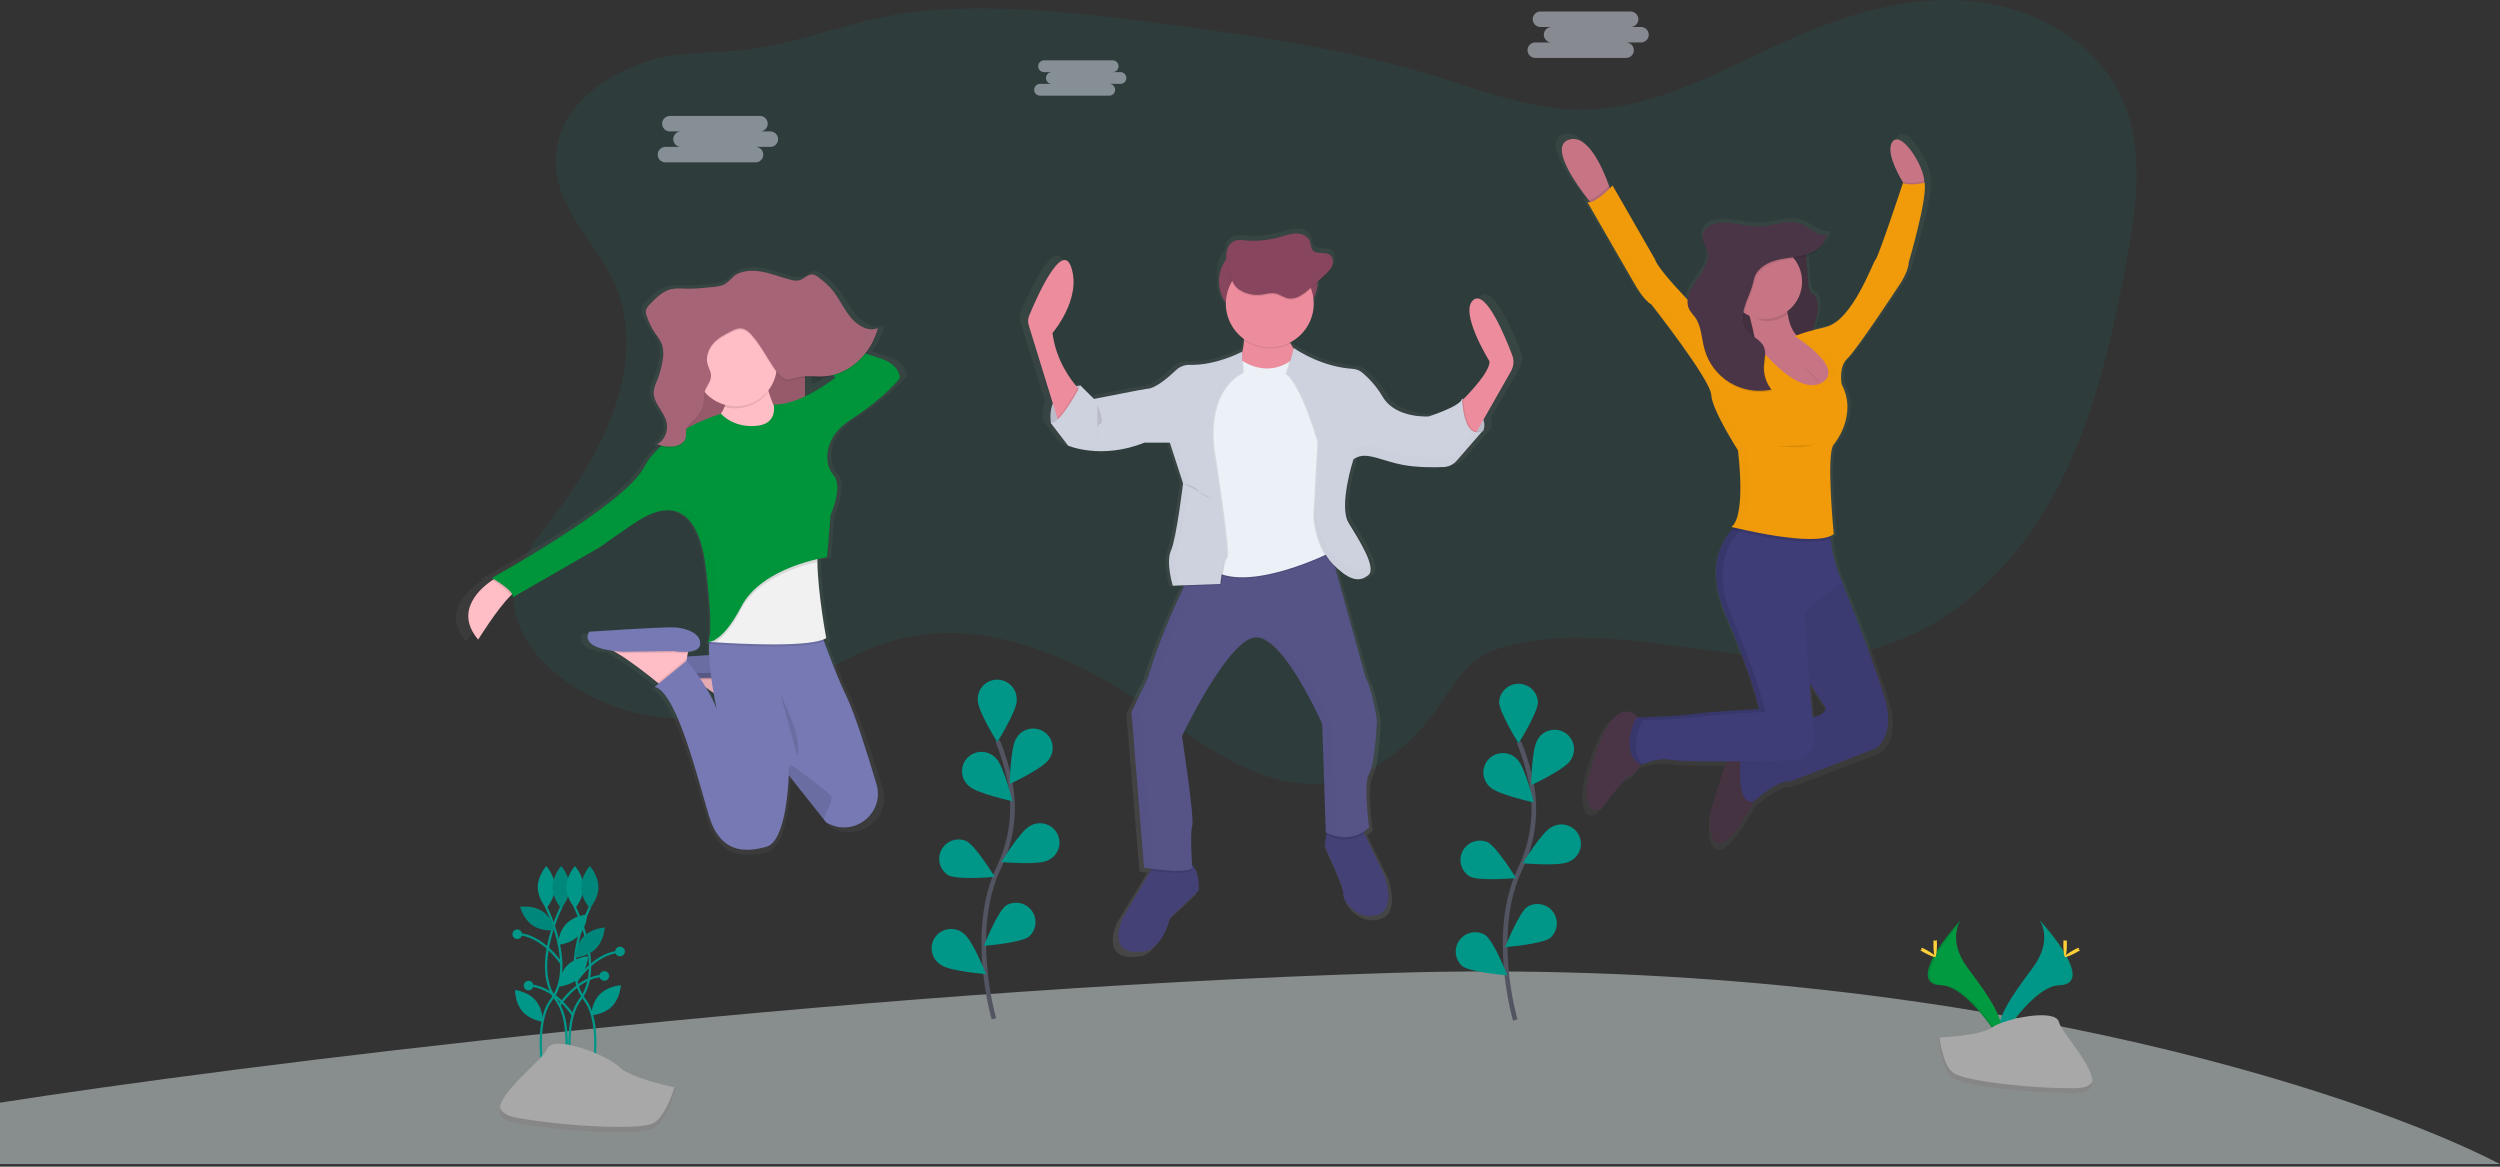 <svg width="1080" height="504" viewBox="0 0 1080 504" fill="none" xmlns="http://www.w3.org/2000/svg">
<rect x="0" y="0" width="1080" height="504" fill="#333333" stroke="none"/>
<path opacity="0.5" d="M601.027 420.302C359.137 427.775 99.555 460.782 0 476.351V502.881H1080C1021.13 472.241 842.918 412.829 601.027 420.302Z" fill="url(#paint0_linear)"/>
<g clip-path="url(#clip0)">
<path opacity="0.1" d="M265.372 122.188C280.293 155.713 261.26 194.317 238.856 223.386C231.358 233.133 223.08 243.353 222.04 255.58C220.787 270.536 230.968 284.284 243.045 293.271C265.074 309.649 295.16 314.714 321.378 306.448C344.034 299.308 363.082 283.181 385.937 276.68C424.155 265.791 464.667 283.843 497.397 306.334C520.565 322.234 545.377 341.608 573.307 338.201C592.959 335.806 609.638 322.082 620.958 305.924C626.423 298.122 631.178 289.378 639.135 284.116C643.866 280.984 649.423 279.326 654.98 278.14C705.727 267.35 759.584 293.682 809.658 280.14C843.482 271.015 870.449 244.402 887.219 213.782C903.99 183.162 911.817 148.588 918.337 114.333C922.969 90.001 926.814 63.715 916.166 41.338C904.899 17.645 878.819 3.281 852.609 0.59C826.398 -2.102 800.111 5.327 775.965 15.805C745.795 28.928 716.222 47.299 683.293 47.36C660.866 47.406 639.479 38.844 618.038 32.312C582.189 21.401 544.911 15.979 507.762 10.976C472.196 6.186 436.278 1.73 400.498 4.559C375.182 6.558 352.824 16.185 328.257 20.64C312.244 23.545 296.154 21.401 280.438 26.267C261.084 32.289 241.18 46.242 240.11 68.217C239.101 89.135 257.461 104.403 265.372 122.188Z" fill="#009688"/>
<path d="M657.076 152.041C653.812 143.578 645.396 123.687 639.854 127.633C632.853 132.621 646.856 154.657 646.856 154.657C647.254 158.702 639.381 167.119 635.161 171.316C635.161 170.982 635.161 170.792 635.161 170.792C635.121 170.951 635.059 171.105 634.978 171.248L634.626 171.058C634.532 171.393 634.362 171.703 634.129 171.963C634.129 171.392 634.091 171.058 634.091 171.058C633.281 174.472 619.14 178.798 619.14 178.798C619.14 178.798 618.758 178.798 618.101 178.798C614.172 178.798 603.944 177.916 599.205 170.373C596.754 166.287 593.618 162.648 589.933 159.614C588.671 158.631 587.138 158.053 585.538 157.957C572.445 157.12 561.843 150.528 559.725 149.121L559.336 148.855L559.252 149.098C558.755 148.391 558.273 147.638 557.822 146.863L557.593 146.445C560.762 144.862 563.429 142.437 565.298 139.439C567.166 136.44 568.164 132.986 568.179 129.458C568.179 129.329 568.179 129.192 568.179 129.063C569.331 127.082 569.938 124.834 569.937 122.546V120.265L572.926 117.619C574.294 116.41 575.708 115.133 576.404 113.467C576.683 112.794 576.809 112.066 576.771 111.338C576.838 110.715 576.744 110.084 576.498 109.507C576.252 108.929 575.862 108.424 575.364 108.038C573.071 106.464 569.249 108.038 567.591 105.848C566.826 104.86 566.964 103.514 566.589 102.351C565.825 99.986 563.073 98.709 560.528 98.671C557.983 98.633 555.544 99.553 553.098 100.245C547.959 101.696 542.596 102.196 537.276 101.72C535.837 101.465 534.359 101.517 532.942 101.872C532.076 102.228 531.307 102.782 530.696 103.488C530.085 104.195 529.65 105.035 529.426 105.94C529.237 106.62 529.124 107.318 529.089 108.023C526.957 110.416 525.777 113.501 525.772 116.699V122.546C525.777 125.668 526.902 128.685 528.944 131.055C529.185 133.806 530.026 136.472 531.408 138.867C532.79 141.262 534.68 143.329 536.947 144.924C536.947 145.076 536.947 145.231 536.947 145.388L537.046 145.449C536.923 147.261 536.642 149.06 536.206 150.824V150.437C536.206 150.437 525.504 156.101 514.039 156.238H512.778C510.516 156.162 508.317 156.983 506.663 158.519C503.269 161.698 497.322 166.724 493.668 166.724C492.904 166.724 473.611 170.472 470.416 171.096L464.446 165.279L464.263 165.621L463.911 165.279C463.259 165.329 462.61 165.423 461.97 165.56C458.912 161.956 452.797 153.577 451.383 142.331C451.383 142.331 464.584 127.375 459.73 113.437C455.587 101.56 444.175 127.017 440.934 134.689C440.367 136.028 440.297 137.524 440.736 138.909L451.46 173.293C450.439 175.958 450.146 178.844 450.611 181.657H450.489L458.301 191.626C458.301 191.626 464.179 194.12 473.374 194.074C480.114 194.085 486.793 192.81 493.049 190.318H494.861L494.517 190.447H503.819L509.735 208.248C509.537 209.867 506.678 232.473 504.385 237.529C503.704 239.219 503.397 241.034 503.483 242.852C503.603 246.345 504.176 249.808 505.187 253.155L510.37 252.965L510.171 253.368C505.784 262.317 498.453 278.262 494.119 293.166L486.575 308.373L492.231 376.578H492.461L492.896 376.647C493.508 376.738 494.425 376.875 495.633 377.027L495.19 377.787L482.723 398.317C482.723 398.317 473.833 416.422 493.5 413.008C493.5 413.008 500.769 410.909 503.735 398.561L516.668 386.494C516.668 386.494 517.272 378.479 513.611 375.278C513.382 371.575 512.801 360.763 513.695 358.162C514.773 355.014 509.109 318.813 509.109 318.813C509.109 318.813 529.579 276.574 541.977 275.525C542.886 275.462 543.798 275.581 544.66 275.875C554.849 279.175 567.193 303.682 570.824 311.308L570.992 311.658V311.726L571.13 312.023V312.107L571.252 312.365V312.433L571.359 312.669V312.722L571.451 312.913V312.989L571.52 313.133V313.194L571.566 313.3V313.361V313.43L571.604 313.521L573.217 361.006L573.377 361.09H573.454L573.316 362.07L572.613 366.975C572.613 366.975 581.502 385.604 580.96 387.961C580.417 390.318 586.884 399.77 596.041 397.146C605.198 394.523 599.748 379.734 599.748 379.734L590.927 361.652L590.537 360.846C591.416 360.31 592.245 359.697 593.014 359.014C593.014 359.014 590.323 339.602 593.014 335.404C595.704 331.207 596.515 312.053 596.515 312.053C596.515 312.053 594.627 298.937 591.393 293.166L577.849 245.072C581.907 248.828 585.064 250.296 587.701 250.197H588.137C589.296 250.219 590.441 249.936 591.455 249.376C591.999 249.07 592.511 248.711 592.983 248.304C593.073 248.227 593.158 248.143 593.235 248.053C597.004 244.905 588.924 232.572 584.346 225.242C579.935 218.17 586.012 198.956 586.471 197.526C586.879 197.228 587.317 196.974 587.778 196.766C588.726 196.362 589.743 196.142 590.774 196.12C595.162 196.272 600.558 198.781 607.239 200.043C611.882 200.829 616.587 201.193 621.296 201.13H621.571C623.443 201.13 625.14 201.092 626.516 201.039C627.772 200.99 628.999 200.66 630.109 200.074C631.06 199.522 631.92 198.83 632.662 198.021L644.387 184.843L644.081 184.988C644.65 183.493 644.65 181.844 644.081 180.35L656.472 159.059C657.097 158.01 657.477 156.834 657.581 155.619C657.686 154.404 657.513 153.181 657.076 152.041Z" fill="url(#paint1_linear)"/>
<path d="M517.867 384.691L505.385 396.591C502.526 408.757 495.502 410.817 495.502 410.817C476.523 414.178 485.099 396.37 485.099 396.37L497.138 376.107L498.62 373.605C498.62 373.605 507.204 371.02 512.922 372.571C513.644 372.768 514.311 373.127 514.871 373.62C518.456 376.715 517.867 384.691 517.867 384.691Z" fill="#444176"/>
<path d="M594.833 395.299C585.989 397.884 579.752 388.577 580.31 386.243C580.868 383.908 572.23 365.576 572.23 365.576L572.903 360.74L573.53 356.261L588.053 357.295L589.421 360.154L597.936 377.985C597.936 377.985 603.677 392.713 594.833 395.299Z" fill="#444176"/>
<path opacity="0.1" d="M515.01 375.643C513.642 377.977 502.551 376.798 497.146 376.068L498.629 373.567C498.629 373.567 507.213 370.982 512.931 372.533C513.653 372.73 514.319 373.089 514.88 373.582C514.956 374.844 515.01 375.643 515.01 375.643Z" fill="black"/>
<path opacity="0.1" d="M589.435 360.139C581.998 365.066 574.079 361.34 572.887 360.724L573.514 356.246L588.037 357.28L589.435 360.139Z" fill="black"/>
<path d="M591.454 334.256C588.855 338.392 591.454 357.539 591.454 357.539C582.87 365.302 572.734 359.607 572.734 359.607L571.205 312.791C571.205 312.791 554.305 274.248 542.343 275.282C530.38 276.316 510.621 317.961 510.621 317.961C510.621 317.961 516.079 353.653 515.039 356.74C514 359.827 515.039 374.845 515.039 374.845C513.22 377.947 494.241 374.845 494.241 374.845L488.783 307.59L496.029 292.58C500.195 277.89 507.273 262.165 511.508 253.345C513.61 248.958 515.016 246.281 515.016 246.281L528.852 243.415L573.758 234.153L589.894 292.58C593.013 298.268 594.832 311.202 594.832 311.202C594.832 311.202 594.053 330.12 591.454 334.256Z" fill="#565387"/>
<g opacity="0.1">
<path opacity="0.1" d="M576.894 359.606L575.365 312.79C575.365 312.79 558.465 274.247 546.503 275.281C545.968 275.333 545.441 275.45 544.936 275.631C556.6 279.486 571.207 312.79 571.207 312.79L572.736 359.606C575.925 361.223 579.52 361.875 583.078 361.484C580.921 361.226 578.828 360.591 576.894 359.606Z" fill="black"/>
<path opacity="0.1" d="M498.37 374.867L492.912 307.612L500.189 292.58C504.355 277.889 511.433 262.165 515.667 253.345C517.769 248.957 519.176 246.281 519.176 246.281L533.011 243.414L574.004 234.936L573.782 234.123L528.853 243.414L515.018 246.281C515.018 246.281 513.611 248.957 511.509 253.345C507.259 262.165 500.197 277.92 496.031 292.58L488.754 307.582L494.211 374.837C494.211 374.837 504.576 376.532 510.722 376.16C506.585 375.936 502.463 375.505 498.37 374.867Z" fill="black"/>
</g>
<path d="M466.747 166.518C466.747 166.518 451.926 167.278 454.005 182.813L458.163 183.33L464.4 176.608L467.519 170.921V169.628L466.747 166.518Z" fill="#CED2DF"/>
<path opacity="0.1" d="M466.747 166.518C466.747 166.518 451.926 167.278 454.005 182.813L458.163 183.33L464.4 176.608L467.519 170.921V169.628L466.747 166.518Z" fill="black"/>
<path d="M631.63 172.206C631.63 172.206 643.86 178.669 640.733 186.174L636.835 187.695L631.637 184.851L630.873 178.129L631.393 173.476L631.63 172.206Z" fill="#CED2DF"/>
<path opacity="0.1" d="M631.63 172.206C631.63 172.206 643.86 178.669 640.733 186.174L636.835 187.695L631.637 184.851L630.873 178.129L631.393 173.476L631.63 172.206Z" fill="black"/>
<path d="M553.106 105.468H542.703C533.799 105.468 526.582 112.648 526.582 121.504C526.582 130.361 533.799 137.541 542.703 137.541H553.106C562.009 137.541 569.226 130.361 569.226 121.504C569.226 112.648 562.009 105.468 553.106 105.468Z" fill="#88455E"/>
<path d="M466.647 168.716L457.543 183.163L456.779 180.593L444.411 140.506C443.988 139.139 444.056 137.669 444.602 136.347C447.729 128.789 458.751 103.651 462.748 115.398C467.426 129.085 454.684 143.851 454.684 143.851C456.137 155.835 462.901 164.518 465.561 167.529C466.234 168.313 466.647 168.716 466.647 168.716Z" fill="#EC8C9C"/>
<path d="M629.68 174.92C629.68 174.92 643.981 161.469 643.438 156.04C643.438 156.04 629.917 134.316 636.681 129.427C642.032 125.534 650.157 145.152 653.306 153.493C653.723 154.604 653.89 155.792 653.796 156.974C653.702 158.156 653.35 159.304 652.764 160.336L635.672 190.439L629.68 174.92Z" fill="#EC8C9C"/>
<path d="M537.107 137.419C537.107 137.419 539.706 153.972 532.17 160.185C524.633 166.397 553.755 166.359 553.755 166.359L564.159 156.786C564.159 156.786 552.196 145.661 555.834 137.389L537.107 137.419Z" fill="#EC8C9C"/>
<path opacity="0.1" d="M536.587 156.299C536.587 156.299 547.769 164.579 558.944 155.265L577.144 192.774L576.105 238.556C576.105 238.556 538.398 257.953 522.797 246.06C507.196 234.168 520.198 227.956 520.198 227.956L516.56 192.781L520.458 170.016C520.458 170.016 527.475 159.15 528.003 159.15C528.53 159.15 536.587 156.299 536.587 156.299Z" fill="black"/>
<path d="M536.587 155.782C536.587 155.782 547.769 164.077 558.952 154.748L577.152 192.257L576.112 238.038C576.112 238.038 538.406 257.436 522.805 245.543C507.204 233.651 520.206 227.439 520.206 227.439L516.568 192.264L520.466 169.499C520.466 169.499 527.483 158.633 528.01 158.633C528.538 158.633 536.587 155.782 536.587 155.782Z" fill="#EBF1F6"/>
<path opacity="0.1" d="M536.588 151.912C536.588 151.912 525.986 157.919 514.475 157.622C513.395 157.588 512.319 157.769 511.31 158.152C510.301 158.536 509.378 159.116 508.597 159.857C505.317 162.99 499.577 167.948 496.023 167.948C495.258 167.948 473.137 172.343 473.137 172.343L467.29 166.526C467.29 166.526 458.576 183.467 454.418 182.691L461.962 192.523C461.962 192.523 476.264 198.728 494.983 191.23H505.906L511.624 208.818C511.624 208.818 508.765 232.617 506.426 237.788C504.087 242.958 507.19 253.048 507.19 253.048L527.729 252.288C527.729 252.288 528.768 242.198 530.328 240.883C531.887 239.567 524.87 195.101 524.87 195.101C524.87 195.101 520.192 170.008 537.352 160.96L536.588 151.912Z" fill="black"/>
<path opacity="0.1" d="M528.844 243.445C528.087 246.513 527.548 249.631 527.231 252.775L511.508 253.368C513.61 248.98 515.016 246.304 515.016 246.304L528.844 243.445Z" fill="black"/>
<path opacity="0.1" d="M466.647 168.716L457.544 183.163L456.779 180.593C460.12 177.293 464.033 170.396 465.592 167.522C466.235 168.313 466.647 168.716 466.647 168.716Z" fill="black"/>
<path d="M536.588 151.912C536.588 151.912 525.458 157.919 513.955 157.622C512.875 157.588 511.799 157.769 510.79 158.152C509.781 158.536 508.858 159.116 508.077 159.858C504.797 162.99 499.057 167.948 495.503 167.948C494.738 167.948 472.617 172.343 472.617 172.343L466.747 166.518C466.747 166.518 458.033 183.459 453.875 182.684L461.419 192.515C461.419 192.515 475.721 198.72 494.44 191.223H505.363L511.081 208.803C511.081 208.803 508.222 232.602 505.883 237.773C503.544 242.943 506.647 253.033 506.647 253.033L527.186 252.273C527.186 252.273 528.225 242.183 529.785 240.867C531.344 239.552 524.327 195.085 524.327 195.085C524.327 195.085 519.649 169.993 536.809 160.945L536.588 151.912Z" fill="#CED2DF"/>
<path opacity="0.1" d="M558.952 150.345C558.952 150.345 569.562 158.39 583.725 159.318C585.275 159.414 586.757 159.985 587.968 160.952C591.54 163.967 594.567 167.567 596.918 171.598C602.636 180.912 616.677 179.878 616.677 179.878C616.677 179.878 630.329 175.612 631.109 172.274C631.109 172.274 631.499 190.523 640.082 186.113L628.793 199.055C628.081 199.872 627.209 200.536 626.229 201.005C625.25 201.475 624.184 201.74 623.098 201.784C618.856 201.952 611.487 202.005 605.265 200.803C595.902 198.994 589.145 194.599 584.207 198.477C584.207 198.477 577.71 218.649 582.128 225.896C586.546 233.142 594.358 245.293 590.712 248.403C587.066 251.512 582.648 251.246 575.371 243.749C568.094 236.252 567.307 223.576 567.307 223.576L569.126 190.987C569.126 190.987 562.109 166.412 555.367 161.5L558.952 150.345Z" fill="black"/>
<path opacity="0.1" d="M641.115 185.786L629.795 198.781C629.042 199.643 628.112 200.333 627.066 200.803C626.136 201.221 625.135 201.456 624.116 201.495C619.873 201.67 612.505 201.723 606.283 200.514C597.523 198.819 591.041 194.865 586.195 197.534C585.852 197.722 585.524 197.938 585.217 198.18C585.217 198.18 578.72 218.353 583.138 225.599C587.556 232.845 595.368 244.996 591.721 248.106C591.111 248.64 590.426 249.083 589.688 249.421C586.417 250.889 582.358 249.619 576.381 243.453C569.104 235.948 568.316 223.28 568.316 223.28L570.136 190.691C570.136 190.691 563.119 166.115 556.377 161.203L559.35 150.596C561.399 151.98 571.626 158.481 584.269 159.31C585.819 159.407 587.3 159.978 588.511 160.945C592.083 163.96 595.11 167.56 597.462 171.59C603.179 180.905 617.221 179.87 617.221 179.87C620.587 178.802 623.874 177.501 627.058 175.977C629.053 175.004 630.811 173.94 631.645 172.936C631.878 172.674 632.049 172.362 632.141 172.023C632.141 172.023 632.539 190.181 641.115 185.786Z" fill="black"/>
<path d="M640.595 186.044L629.282 199.054C628.66 199.768 627.915 200.366 627.081 200.818C626.013 201.395 624.825 201.721 623.611 201.769C619.369 201.944 612 201.997 605.778 200.788C597.332 199.153 590.995 195.412 586.218 197.549C585.672 197.785 585.158 198.089 584.689 198.454C584.689 198.454 578.192 218.626 582.61 225.872C587.028 233.119 594.84 245.27 591.194 248.379C590.722 248.783 590.21 249.137 589.665 249.436C586.302 251.284 582.144 250.197 575.838 243.726C568.561 236.221 567.773 223.553 567.773 223.553L569.593 190.964C569.593 190.964 562.576 166.389 555.834 161.477L558.953 150.353L559.327 150.611C561.376 151.995 571.603 158.496 584.246 159.325C585.795 159.422 587.277 159.993 588.488 160.96C592.06 163.975 595.087 167.575 597.439 171.605C603.156 180.919 617.198 179.885 617.198 179.885C620.564 178.817 623.851 177.516 627.035 175.992C629.397 174.791 631.323 173.475 631.621 172.274C631.621 172.274 631.621 172.51 631.621 172.928C631.851 176.068 632.997 189.93 640.595 186.044Z" fill="#CED2DF"/>
<path opacity="0.1" d="M556.064 137.807H536.955C537.375 140.829 537.496 143.885 537.314 146.931C540.231 148.973 543.652 150.186 547.21 150.441C550.768 150.695 554.328 149.981 557.509 148.376C555.675 145 554.559 141.167 556.064 137.807Z" fill="black"/>
<path d="M548.55 150.087C559.032 150.087 567.529 141.634 567.529 131.207C567.529 120.78 559.032 112.327 548.55 112.327C538.068 112.327 529.57 120.78 529.57 131.207C529.57 141.634 538.068 150.087 548.55 150.087Z" fill="#EC8C9C"/>
<path opacity="0.1" d="M544.605 127.846C546.722 127.595 548.84 126.85 550.927 127.268C552.822 127.648 554.435 128.948 556.331 129.344C559.984 130.104 563.378 127.427 566.138 124.933L572.1 119.535C573.422 118.341 574.783 117.086 575.463 115.444C576.143 113.802 575.906 111.642 574.454 110.608C572.275 109.087 568.522 110.608 566.948 108.449C566.237 107.475 566.344 106.168 565.977 105.004C565.213 102.677 562.583 101.408 560.122 101.377C557.661 101.347 555.306 102.244 552.952 102.898C547.993 104.329 542.807 104.822 537.665 104.35C536.277 104.098 534.85 104.147 533.484 104.495C532.642 104.852 531.897 105.401 531.307 106.097C530.718 106.793 530.301 107.616 530.09 108.502C528.913 112.638 530.923 119.307 532.941 123.01C534.959 126.713 540.577 128.34 544.605 127.846Z" fill="black"/>
<path d="M544.605 127.329C546.722 127.078 548.84 126.332 550.927 126.751C552.822 127.131 554.435 128.431 556.331 128.827C559.984 129.587 563.378 126.91 566.138 124.416L572.1 119.018C573.422 117.824 574.783 116.569 575.463 114.927C576.143 113.285 575.906 111.125 574.454 110.091C572.275 108.57 568.522 110.091 566.948 107.932C566.237 106.958 566.344 105.65 565.977 104.487C565.213 102.16 562.583 100.891 560.122 100.86C557.661 100.83 555.306 101.727 552.952 102.381C547.993 103.812 542.807 104.305 537.665 103.833C536.277 103.58 534.85 103.63 533.484 103.978C532.642 104.335 531.897 104.884 531.307 105.58C530.718 106.275 530.301 107.099 530.09 107.985C528.913 112.121 530.923 118.79 532.941 122.493C534.959 126.196 540.577 127.785 544.605 127.329Z" fill="#88455E"/>
<path opacity="0.1" d="M511.5 208.939C511.5 208.939 515.658 209.456 517.737 212.042C519.816 214.627 523.455 215.403 523.455 215.403" fill="black"/>
<path opacity="0.1" d="M474.054 174.791C474.054 174.791 477.448 182.326 475.354 183.087C473.259 183.847 474.054 189.291 474.054 189.291" fill="black"/>
<g opacity="0.1">
<path opacity="0.1" d="M475.223 172.206C475.223 172.206 497.321 167.811 498.086 167.811C501.648 167.811 507.38 162.853 510.66 159.72C511.657 158.77 512.884 158.092 514.222 157.751H513.939C512.859 157.717 511.783 157.898 510.774 158.282C509.765 158.665 508.843 159.245 508.061 159.987C504.782 163.119 499.041 168.077 495.487 168.077C494.868 168.077 480.727 170.867 474.986 172L475.223 172.206Z" fill="black"/>
<path opacity="0.1" d="M536.618 152.999V152.033C531.302 154.73 525.582 156.55 519.68 157.424C525.536 156.906 531.262 155.41 536.618 152.999Z" fill="black"/>
<path opacity="0.1" d="M509.292 252.904C509.292 252.904 506.173 242.814 508.527 237.643C510.881 232.473 513.725 208.673 513.725 208.673L508.023 191.086H497.069L496.404 191.344H505.386L511.08 208.939C511.08 208.939 508.221 232.739 505.882 237.91C503.544 243.08 506.647 253.17 506.647 253.17L527.185 252.41V252.25L509.292 252.904Z" fill="black"/>
</g>
<g opacity="0.1">
<path opacity="0.1" d="M591.454 244.243C590.982 244.647 590.47 245.001 589.925 245.3C586.562 247.148 582.403 246.06 576.097 239.59C570.319 233.636 568.637 224.382 568.186 220.877L568.033 223.553C568.033 223.553 568.798 236.229 576.097 243.726C582.403 250.22 586.562 251.284 589.925 249.436C590.47 249.138 590.982 248.783 591.454 248.38C592.547 247.444 592.608 245.688 592.034 243.498C591.892 243.782 591.695 244.035 591.454 244.243Z" fill="black"/>
<path opacity="0.1" d="M636.919 186.432L629.558 194.895C628.936 195.609 628.191 196.207 627.357 196.659C626.289 197.236 625.101 197.561 623.887 197.61C619.644 197.784 612.276 197.838 606.054 196.629C597.608 194.994 591.271 191.253 586.494 193.39C585.948 193.626 585.434 193.93 584.965 194.294C584.965 194.294 580.769 207.327 581.411 216.201C581.907 207.905 584.965 198.431 584.965 198.431C585.434 198.066 585.948 197.762 586.494 197.526C591.279 195.389 597.608 199.13 606.054 200.765C612.276 201.966 619.637 201.913 623.887 201.746C625.101 201.698 626.289 201.373 627.357 200.796C628.189 200.35 628.934 199.76 629.558 199.054L640.879 186.06C640.293 186.422 639.63 186.645 638.943 186.71C638.256 186.774 637.563 186.679 636.919 186.432Z" fill="black"/>
</g>
<path d="M304.502 279.57C304.593 279.656 304.71 279.712 304.835 279.728C304.96 279.744 305.088 279.72 305.198 279.66C304.963 279.664 304.728 279.634 304.502 279.57Z" fill="url(#paint2_linear)"/>
<path d="M382.398 153.615C381.022 153.219 379.058 152.573 376.696 151.752C379.151 148.611 380.947 145.012 381.978 141.168L381.779 141.244C381.848 141.008 381.917 140.78 381.978 140.536C377.445 142.369 372.431 139.267 369.236 135.282C366.041 131.298 363.885 126.356 360.384 122.691C358.926 121.233 357.357 119.888 355.691 118.668C354.659 117.908 353.551 117.049 352.29 117.011C350.249 116.95 348.651 118.942 346.687 119.527C345.394 119.817 344.048 119.767 342.781 119.383C337.713 118.227 332.844 116.091 327.669 115.528C324.901 115.188 322.091 115.503 319.468 116.448C316.869 117.429 315.684 119.383 313.582 120.949C311.289 122.63 306.81 122.592 304.142 122.888C300.905 123.256 297.645 123.391 294.389 123.291C292.517 123.13 290.633 123.199 288.778 123.497C284.903 124.341 281.792 127.405 278.887 130.34C278.094 131.004 277.524 131.892 277.251 132.887C277.214 133.167 277.214 133.451 277.251 133.731C277.222 134.498 277.355 135.262 277.641 135.974C278.535 138.614 279.799 141.114 281.394 143.403C282.579 145.091 283.963 146.68 284.635 148.68C284.954 149.663 285.122 150.689 285.132 151.721C285.099 152.818 284.984 153.911 284.788 154.991C284.275 157.977 283.432 160.896 282.273 163.697C281.554 165.135 281.059 166.674 280.806 168.26C280.784 168.584 280.784 168.909 280.806 169.233C280.615 174.251 285.705 177.863 286.691 182.851C286.772 183.265 286.821 183.684 286.837 184.106C286.73 187.216 284.949 190.257 282.319 191.466C282.548 191.557 282.785 191.633 283.022 191.709C282.796 191.851 282.561 191.978 282.319 192.09C282.801 192.272 283.29 192.432 283.787 192.561C280.798 195.15 278.287 198.238 276.365 201.685C267.521 218.064 207.625 250.144 207.625 250.144L208.511 250.646L207.793 251.109C202.611 254.539 190.449 264.538 201.441 277.183C201.441 277.183 210.025 263.709 216.041 257.968C216.308 257.709 216.576 257.474 216.805 257.253C216.937 257.456 217.026 257.683 217.065 257.921C217.105 258.16 217.094 258.403 217.034 258.637L256.415 236.624C256.415 236.624 270.41 226.876 274.316 224.679C277.065 222.975 280.057 221.693 283.191 220.877L282.732 221.067C284.204 220.664 285.722 220.45 287.249 220.429C294.22 220.535 301.772 225.614 304.257 245.726C307.589 272.658 306.045 277.517 304.975 278.179C304.843 278.169 304.713 278.146 304.585 278.11C304.618 278.139 304.654 278.164 304.692 278.186C304.547 278.176 304.404 278.151 304.264 278.11C304.341 278.181 304.435 278.23 304.537 278.254C304.639 278.278 304.745 278.276 304.845 278.247C304.918 278.269 304.994 278.275 305.069 278.266C305.144 278.257 305.216 278.232 305.281 278.194C305.457 278.204 305.633 278.204 305.808 278.194C305.808 278.442 305.79 278.696 305.755 278.954C305.701 278.954 305.441 279.099 305.755 279.114C305.671 280.635 305.678 282.285 305.755 284.011C302.292 284.201 298.83 284.406 295.818 284.589L296.086 283.167L296.208 282.528C298.868 282.315 301.39 281.539 301.688 279.395C302.338 274.681 295.833 272.164 290.299 271.852C284.765 271.541 251.576 273.738 251.576 273.738C251.576 273.738 246.6 280.148 262.384 282.102C262.853 282.345 263.34 282.599 263.844 282.863C270.028 286.368 278.413 292.823 282.434 296.002L282.992 296.443L281.188 297.903C290.949 300.1 300.389 337.206 305.594 354.17C310.8 371.134 322.189 370.518 331.629 368.001C340.473 365.644 341.566 340.096 341.711 336.887V336.56L357.442 355.888L358.634 357.356C359.093 357.594 359.546 357.817 359.995 358.025C371.904 363.659 385.058 352.855 381.321 340.537C377.537 328.12 371.667 309.757 367.753 301.993C364.474 295.492 360.239 284.695 357.671 277.935C358.004 277.802 358.329 277.647 358.642 277.472C358.642 277.472 358.581 277.167 358.481 276.612L358.642 276.529C358.642 276.529 354.82 256.972 354.652 243.072C354.652 242.829 354.652 242.576 354.652 242.312C354.652 242.16 354.652 242.008 354.652 241.863C357.495 241.217 359.299 240.966 359.299 240.966L359.353 240.358L359.024 240.426L360.606 222.413C360.606 222.413 366.415 210.118 361.967 205.001C360.614 203.504 359.711 201.66 359.36 199.678C358.596 194.971 359.36 187.117 369.717 180.593C385.662 170.533 391.884 162.344 391.884 162.344C391.884 162.344 392.159 156.474 382.398 153.615ZM350.73 166.115V157.789C353.689 157.645 356.708 157.987 359.681 157.789C361.141 157.688 362.587 157.446 364 157.067L364.718 157.561C360.368 160.89 355.68 163.757 350.73 166.115ZM305.518 296.625C306.687 297.431 307.864 298.268 309.019 299.112C309.737 303.218 310.372 306.115 310.417 306.32C309.098 302.941 307.458 299.694 305.518 296.625Z" fill="url(#paint3_linear)"/>
<path d="M330.788 289.782L330.1 293.5L329.572 296.344L328.609 301.545L319.269 308.046C319.269 308.046 318.428 307.331 317.037 306.198C313.215 303.065 305.166 296.709 299.257 293.272C297.739 292.307 296.096 291.553 294.373 291.029L330.788 289.782Z" fill="#FFBDC6"/>
<path opacity="0.1" d="M330.788 289.782L330.1 293.5C328.041 293.614 325.975 293.509 323.939 293.188L302.147 293.5C301.115 293.439 300.152 293.355 299.25 293.264C297.731 292.3 296.088 291.545 294.365 291.021L330.788 289.782Z" fill="black"/>
<path d="M323.939 292.58C323.939 292.58 334.839 294.435 335.458 289.789C336.077 285.144 329.855 282.695 324.573 282.345C319.291 281.996 287.516 284.216 287.516 284.216C287.516 284.216 281.914 291.645 302.147 292.884L323.939 292.58Z" fill="#7679B4"/>
<path opacity="0.1" d="M330.788 289.782L330.1 293.5L329.572 296.344L328.609 301.545L319.269 308.046C319.269 308.046 318.428 307.331 317.037 306.198C313.215 303.065 305.166 296.709 299.257 293.272C297.739 292.307 296.096 291.553 294.373 291.029L330.788 289.782Z" fill="black"/>
<path opacity="0.1" d="M330.788 289.782L330.1 293.5C328.041 293.614 325.975 293.509 323.939 293.188L302.147 293.5C301.115 293.439 300.152 293.355 299.25 293.264C297.731 292.3 296.088 291.545 294.365 291.021L330.788 289.782Z" fill="black"/>
<path opacity="0.1" d="M323.939 292.58C323.939 292.58 334.839 294.435 335.458 289.789C336.077 285.144 329.855 282.695 324.573 282.345C319.291 281.996 287.516 284.216 287.516 284.216C287.516 284.216 281.914 291.645 302.147 292.884L323.939 292.58Z" fill="black"/>
<path d="M347.75 139.89H290.781V207.092H347.75V139.89Z" fill="#A66477"/>
<path opacity="0.1" d="M347.75 139.89H290.781V207.092H347.75V139.89Z" fill="black"/>
<path d="M224.005 254.941C223.065 255.177 221.872 256.074 220.534 257.382C214.779 263.039 206.569 276.308 206.569 276.308C196.052 263.853 207.693 254.006 212.684 250.623C213.892 249.801 214.702 249.36 214.702 249.36L224.005 254.941Z" fill="#FFBDC6"/>
<path d="M330.169 161.104C330.169 161.104 332.974 180.616 342.621 185.261C352.267 189.907 330.169 198.576 330.169 198.576L299.969 187.428C299.969 187.428 317.091 181.855 313.666 165.439L330.169 161.104Z" fill="#FFBDC6"/>
<path d="M297.821 278.475L297.133 282.193L296.606 285.037L295.642 290.238L286.302 296.739C286.302 296.739 285.461 296.024 284.07 294.892C280.248 291.759 272.199 285.402 266.291 281.965C264.772 281.001 263.129 280.246 261.406 279.722L297.821 278.475Z" fill="#FFBDC6"/>
<path opacity="0.1" d="M297.821 278.475L297.133 282.193C295.074 282.307 293.009 282.203 290.972 281.882L269.18 282.193C268.148 282.133 267.185 282.049 266.283 281.958C264.764 280.993 263.121 280.239 261.398 279.714L297.821 278.475Z" fill="black"/>
<path d="M290.941 281.266C290.941 281.266 301.841 283.121 302.46 278.475C303.079 273.829 296.857 271.351 291.56 271.046C286.263 270.742 254.511 272.902 254.511 272.902C254.511 272.902 248.908 280.331 269.141 281.57L290.941 281.266Z" fill="#7679B4"/>
<path opacity="0.1" d="M296.575 285.045L295.612 290.246L286.271 296.747C286.271 296.747 285.43 296.032 284.039 294.899L296.391 284.824L296.575 285.045Z" fill="black"/>
<path d="M358.207 355.942C357.779 355.734 357.345 355.513 356.907 355.28L355.768 353.836L340.726 334.826V335.161C340.626 338.316 339.541 363.485 331.087 365.804C322.06 368.283 311.16 368.898 306.184 352.178C301.208 335.457 292.173 298.914 282.832 296.747L296.682 285.44C296.682 285.44 305.855 296.085 309.6 306.335C309.463 305.681 303.126 276.247 308.354 271.046H353.804C353.804 271.046 360.806 290.922 365.636 300.777C369.382 308.426 375 326.508 378.631 338.742C382.223 350.847 369.672 361.492 358.207 355.942Z" fill="#7679B4"/>
<path opacity="0.1" d="M356.938 276.612C349.928 280.741 319.109 279.061 309.065 278.391L306.336 278.194C306.038 278.194 306.382 278.026 306.382 278.026L306.665 275.213L314.133 256.325L354.14 233.271C353.33 235.697 353.055 239.415 353.124 243.68C353.322 257.352 356.938 276.612 356.938 276.612Z" fill="black"/>
<path d="M356.937 275.692C349.928 279.821 319.108 278.14 309.065 277.471L306.336 277.274H305.885L306.382 277.144L308.843 276.498L314.132 255.436L354.14 232.366C353.329 234.792 353.054 238.51 353.123 242.776C353.322 256.424 356.937 275.692 356.937 275.692Z" fill="#F2F1F2"/>
<path opacity="0.1" d="M353.123 242.745C344.99 244.608 327.089 250.09 320.209 263.275C315.623 272.08 311.801 275.859 309.073 277.441L306.344 277.243L306.39 277.076L308.851 276.43L314.14 255.367L354.148 232.298C353.322 234.792 353.055 238.48 353.123 242.745Z" fill="black"/>
<path opacity="0.1" d="M214.664 249.368L224.005 254.942C223.065 255.177 221.872 256.075 220.535 257.382C219.77 255.101 214.863 251.969 212.646 250.63C213.854 249.809 214.664 249.368 214.664 249.368Z" fill="black"/>
<path opacity="0.1" d="M304.701 277.63C304.597 277.687 304.477 277.71 304.358 277.695C304.24 277.68 304.129 277.628 304.043 277.547C304.257 277.607 304.479 277.635 304.701 277.63Z" fill="black"/>
<path d="M325.804 184.022C325.804 184.022 317.396 184.949 311.48 178.76C311.48 178.76 286.577 185.885 278.169 201.989C269.76 218.094 212.479 249.68 212.479 249.68C212.479 249.68 222.415 255.253 221.506 258.044L259.174 236.366C259.174 236.366 272.558 226.762 276.296 224.595C280.034 222.428 300.58 209.114 304.937 245.346C309.294 281.577 304.937 277.281 304.937 277.281C304.937 277.281 311.167 279.448 320.224 262.074C329.282 244.699 357.273 240.707 357.273 240.707L358.802 222.458C358.802 222.458 364.359 210.353 360.102 205.305C358.803 203.819 357.941 202.006 357.61 200.066C356.899 195.427 357.61 187.694 367.547 181.269C382.834 171.384 388.72 163.309 388.72 163.309C388.72 163.309 389.033 157.424 379.692 154.641C370.352 151.858 332.37 136.681 332.37 136.681L331.124 141.943L361.011 163.005C361.011 163.005 346.068 175.08 334.258 174.776C334.212 174.722 336.391 183.71 325.804 184.022Z" fill="#00953A"/>
<path opacity="0.1" d="M331.576 169.598C330.84 167.102 330.265 164.563 329.856 161.994L313.353 166.359C314.076 169.491 313.946 172.759 312.979 175.825C316.351 176.72 319.914 176.606 323.222 175.497C326.53 174.388 329.436 172.334 331.576 169.59V169.598Z" fill="black"/>
<path d="M317.87 175.506C327.672 175.506 335.618 167.601 335.618 157.85C335.618 148.099 327.672 140.194 317.87 140.194C308.067 140.194 300.121 148.099 300.121 157.85C300.121 167.601 308.067 175.506 317.87 175.506Z" fill="#FFBDC6"/>
<path opacity="0.1" d="M327.303 117.695C332.226 118.25 336.911 120.356 341.758 121.497C342.968 121.874 344.259 121.924 345.495 121.641C347.376 121.063 348.904 119.101 350.846 119.162C352.046 119.162 353.139 120.014 354.102 120.797C355.698 122.001 357.198 123.326 358.589 124.759C361.929 128.37 364.008 133.237 367.058 137.16C370.108 141.084 374.916 144.14 379.25 142.338C376.307 153.744 366.646 162.465 356.204 163.172C352.038 163.454 347.796 162.595 343.737 163.811C342.731 164.219 341.67 164.475 340.588 164.572C338.295 164.572 336.399 162.45 334.947 160.389C331.553 155.538 328.832 150.033 325.01 145.616C323.749 144.156 322.258 142.764 320.477 142.498C318.696 142.232 317.053 143.076 315.463 143.897C312.841 145.251 310.158 146.65 308.125 148.961C306.092 151.273 304.808 154.732 305.649 157.865C306.1 159.553 307.139 161.074 307.177 162.845C307.177 165.659 304.716 167.719 304.219 170.449C304.11 171.602 304.069 172.759 304.097 173.916C303.875 177.673 301.414 180.76 298.83 183.109C297.829 184.029 296.713 185.01 296.423 186.432C296.224 187.398 296.423 188.424 296.293 189.405C295.918 191.846 293.472 193.078 291.309 193.397C288.783 193.766 286.203 193.461 283.833 192.515C286.891 191.093 288.718 187.04 288.015 183.391C287.051 178.365 281.976 174.76 282.404 169.636C282.643 168.066 283.118 166.541 283.811 165.111C284.918 162.347 285.723 159.471 286.211 156.534C286.711 154.274 286.661 151.928 286.065 149.691C285.416 147.722 284.093 146.155 282.962 144.49C281.43 142.226 280.221 139.762 279.37 137.168C279.061 136.401 278.943 135.572 279.026 134.75C279.272 133.78 279.804 132.907 280.554 132.241C283.337 129.344 286.318 126.325 290.017 125.489C291.785 125.196 293.583 125.127 295.368 125.283C298.484 125.382 301.604 125.25 304.701 124.888C307.254 124.591 311.58 124.629 313.736 122.972C315.746 121.451 316.885 119.512 319.369 118.539C321.904 117.615 324.629 117.326 327.303 117.695Z" fill="black"/>
<path opacity="0.1" d="M337.17 300.001C337.17 300.001 347.443 320.128 344.332 326.325L337.17 300.001Z" fill="black"/>
<path opacity="0.1" d="M355.798 353.835L340.755 334.826V335.161C340.755 335.161 339.884 329.017 342.75 331.085C349.026 335.602 359.07 343.008 359.284 344.285C359.498 345.563 357.251 350.688 355.798 353.835Z" fill="black"/>
<g opacity="0.1">
<path opacity="0.1" d="M334.51 174.723C334.51 174.723 335.778 179.954 331.674 182.57C337.995 181.49 338.27 176.601 338.079 174.472C336.899 174.662 335.705 174.746 334.51 174.723Z" fill="black"/>
<path opacity="0.1" d="M216.223 248.44C216.223 248.44 273.505 216.855 281.913 200.75C287.944 189.192 302.475 182.265 310.195 179.27C304.561 181.148 285.605 188.348 278.481 201.989C270.073 218.094 212.791 249.68 212.791 249.68L216.223 248.44Z" fill="black"/>
<path opacity="0.1" d="M345.654 172.266C355.4 169.225 364.718 161.72 364.718 161.72L334.831 140.658L335.511 137.768L332.652 136.628L331.406 141.89L361.293 162.952C356.497 166.702 351.242 169.832 345.654 172.266Z" fill="black"/>
<path opacity="0.1" d="M345.846 243.635C349.665 242.338 353.584 241.354 357.564 240.692L357.617 240.091C353.607 240.968 349.671 242.152 345.846 243.635Z" fill="black"/>
<path opacity="0.1" d="M309.622 276.08H309.347C309.242 276.138 309.122 276.161 309.004 276.146C308.886 276.131 308.775 276.078 308.689 275.996C308.903 276.056 309.125 276.084 309.347 276.08C310.371 275.487 311.907 270.864 308.689 244.099C305.25 215.524 291.751 217.767 284.359 221.052C291.911 218.984 302.307 220.77 305.265 245.338C308.483 272.103 306.947 276.734 305.922 277.319C307.25 277.27 308.535 276.84 309.622 276.08Z" fill="black"/>
<path opacity="0.1" d="M305.922 277.326C305.7 277.33 305.478 277.302 305.264 277.243C305.35 277.324 305.46 277.376 305.579 277.391C305.697 277.406 305.818 277.383 305.922 277.326Z" fill="black"/>
</g>
<path d="M327.303 117.094C332.226 117.649 336.911 119.755 341.758 120.896C342.968 121.274 344.259 121.324 345.495 121.04C347.376 120.463 348.904 118.501 350.846 118.562C352.046 118.562 353.139 119.413 354.102 120.196C355.698 121.401 357.198 122.725 358.589 124.158C361.929 127.77 364.008 132.636 367.058 136.56C370.108 140.483 374.916 143.54 379.25 141.738C376.307 153.143 366.646 161.865 356.204 162.572C352.038 162.853 347.796 161.994 343.737 163.211C342.731 163.618 341.67 163.875 340.588 163.971C338.295 163.971 336.399 161.849 334.947 159.789C331.553 154.938 328.832 149.433 325.01 145.015C323.749 143.555 322.258 142.164 320.477 141.897C318.696 141.631 317.053 142.475 315.463 143.296C312.841 144.65 310.158 146.049 308.125 148.361C306.092 150.672 304.808 154.132 305.649 157.264C306.1 158.952 307.139 160.473 307.177 162.245C307.177 165.058 304.716 167.119 304.219 169.849C304.11 171.001 304.069 172.159 304.097 173.316C303.875 177.072 301.414 180.159 298.83 182.509C297.829 183.429 296.713 184.41 296.423 185.832C296.224 186.797 296.423 187.824 296.293 188.805C295.918 191.245 293.472 192.477 291.309 192.797C288.783 193.165 286.203 192.861 283.833 191.915C286.891 190.493 288.718 186.44 288.015 182.79C287.051 177.764 281.976 174.16 282.404 169.035C282.643 167.466 283.118 165.941 283.811 164.511C284.918 161.746 285.723 158.87 286.211 155.934C286.711 153.674 286.661 151.328 286.065 149.091C285.416 147.121 284.093 145.555 282.962 143.89C281.43 141.626 280.221 139.161 279.37 136.567C279.061 135.8 278.943 134.971 279.026 134.149C279.272 133.18 279.804 132.306 280.554 131.64C283.337 128.743 286.318 125.724 290.017 124.888C291.785 124.595 293.583 124.526 295.368 124.683C298.484 124.781 301.604 124.649 304.701 124.287C307.254 123.991 311.58 124.029 313.736 122.371C315.746 120.85 316.885 118.911 319.369 117.938C321.904 117.015 324.629 116.725 327.303 117.094Z" fill="#A66477"/>
<path d="M834.104 77.464C834.104 77.365 834.104 77.274 834.104 77.183C834.104 77.091 834.104 76.985 834.058 76.894H833.936C833.936 76.688 833.936 76.483 833.936 76.263C833.63 69.214 823.831 54.212 819.902 58.592C816.463 62.439 821.653 72.172 824.297 76.552L824.534 76.947L824.404 76.863C824.404 76.863 813.466 109.316 812.174 110.578C810.883 111.84 801.878 137.358 790.008 140.232C787.661 140.788 785.712 141.289 784.076 141.753L784.206 141.32C784.97 138.833 785.911 136.484 786.293 133.716C786.675 130.948 786.293 127.595 784.886 126.249C784.198 125.58 783.358 125.489 782.792 124.424C782.425 123.491 782.228 122.499 782.211 121.497L781.202 109.194L781.905 108.981C786.155 107.628 790.275 104.419 790.757 100.1C790.609 100.156 790.458 100.204 790.306 100.245C790.362 99.993 790.405 99.74 790.436 99.484C786.866 100.883 783.556 97.203 780.117 95.553C774.453 92.793 767.979 95.394 762.131 96.025C755.504 96.747 749.213 94.01 742.441 94.504C738.757 94.785 734.66 97.272 734.858 100.883C734.973 102.868 736.387 104.548 736.968 106.449C738.436 111.049 735.172 115.665 732.313 119.588C730.433 122.166 728.629 125.306 728.308 128.333C721.726 121.489 714.61 113.582 713.785 110.608L694.744 78.156C694.744 78.156 694.293 78.635 693.567 79.342C693.452 78.992 693.315 78.582 693.162 78.171C690.731 71.396 683.852 54.98 675.13 57.991C666.409 61.002 678.746 77.829 684.112 84.535L684.876 85.463C684.426 85.573 683.954 85.552 683.516 85.402L704.75 121.634C704.75 121.634 708.61 128.568 712.149 130.454C712.149 130.454 738.527 163.538 738.848 170.153C739.169 176.768 750.711 194.416 750.711 194.416C750.711 194.416 754.571 223.09 747.814 228.131H747.898H747.952H748.036H748.112H748.265H748.365H748.464H748.594H748.701H748.854H748.93C748.609 228.443 748.281 228.785 747.944 229.158C742.938 234.678 736.54 246.509 745.284 266.629C758.149 296.283 760.083 307.902 760.083 307.902C760.083 307.902 735.623 309.164 730.807 310.107C726.542 310.943 709.963 311.529 706.171 311.628C704.819 310.061 700.821 306.594 695.424 311.628C688.667 317.931 683.844 339.001 683.844 339.001C683.844 339.001 681.268 356.018 689.959 351.6C689.959 351.6 700.255 337.419 703.145 336.788C704.582 336.476 706.103 334.37 707.265 332.34L707.326 332.378C707.394 332.378 707.677 332.226 708.136 332.043C710.276 331.199 716.169 329.169 720.817 330.181C723.362 330.736 734.277 330.865 745.72 330.834C743.136 336.993 738.504 352.885 738.504 352.885C738.504 352.885 736.571 367.705 742.991 367.096C747.577 366.648 754.61 354.991 758.279 348.338C760.939 346.399 768.559 339.449 774.193 339.974L812.151 325.481C812.151 325.481 821.156 320.44 816.333 303.742C812.511 290.466 801.634 263.291 797.338 252.699L797.208 252.425C796.169 249.863 795.542 248.342 795.542 248.342C793.777 243.506 792.619 238.473 792.094 233.355C792.056 232.952 792.026 232.541 791.995 232.138C792.527 231.916 793.028 231.628 793.486 231.279C793.486 231.279 789.947 195.679 793.486 191.892L793.547 191.824V191.778L793.608 191.702L793.745 191.527L793.914 191.314C794.105 191.063 794.334 190.751 794.594 190.371C796.619 187.421 800.395 180.684 799.31 172.731C799.264 172.386 799.208 172.039 799.142 171.689C798.726 169.532 797.984 167.45 796.94 165.515C796.788 164.709 796.693 163.893 796.658 163.074C796.658 162.61 796.658 162.101 796.658 161.553V161.462C796.658 161.315 796.658 161.168 796.658 161.021V160.915C796.658 160.557 796.719 160.154 796.772 159.82V159.683C796.772 159.546 796.795 159.406 796.841 159.265V159.09C796.841 158.953 796.902 158.816 796.933 158.679V158.535C796.979 158.352 797.025 158.17 797.086 157.987V157.896C797.132 157.744 797.183 157.594 797.239 157.447L797.307 157.272L797.46 156.907L797.537 156.725C797.598 156.588 797.667 156.451 797.735 156.314L797.789 156.2C797.881 156.033 797.977 155.868 798.079 155.706L798.164 155.577L798.416 155.219L798.538 155.06L798.806 154.74L798.928 154.603C799.065 154.459 799.203 154.315 799.356 154.178C803.537 150.376 822.195 122.356 822.195 122.356C822.195 122.356 826.697 116.053 826.697 111.962C826.95 111.871 834.907 85.486 834.104 77.464ZM784.015 312.989C783.556 308.67 783.098 303.317 782.677 297.781L789.954 309.065C789.954 309.065 789.266 312.502 784.015 312.989Z" fill="url(#paint4_linear)"/>
<path d="M708.142 310.601C708.142 310.601 703.785 303.757 697.242 309.985C690.699 316.212 686.037 336.925 686.037 336.925C686.037 336.925 683.545 353.653 691.953 349.311C691.953 349.311 701.89 335.373 704.718 334.758C707.546 334.142 710.634 326.394 710.634 326.394L708.142 310.601Z" fill="#493545"/>
<path d="M754.839 327.322C754.839 327.322 748.923 324.531 747.058 326.706C745.193 328.88 738.963 350.551 738.963 350.551C738.963 350.551 737.098 364.8 743.32 364.177C749.542 363.553 760.442 341.244 760.442 341.244L754.839 327.322Z" fill="#493545"/>
<path opacity="0.05" d="M754.839 327.322C754.839 327.322 748.923 324.531 747.058 326.706C745.193 328.88 738.963 350.551 738.963 350.551C738.963 350.551 737.098 364.8 743.32 364.177C749.542 363.553 760.442 341.244 760.442 341.244L754.839 327.322Z" fill="black"/>
<path d="M775.384 285.205L788.768 305.955C788.768 305.955 787.836 310.601 779.741 309.673L752.032 327.017C752.032 327.017 749.625 348.133 757.322 346.217C758.568 345.905 767.259 336.925 773.511 337.549L810.255 323.299C810.255 323.299 818.969 318.342 814.298 301.933C809.628 285.524 794.188 247.475 794.188 247.475L769.781 261.055L775.384 285.205Z" fill="#3E3D77"/>
<path opacity="0.05" d="M775.384 285.205L788.768 305.955C788.768 305.955 787.836 310.601 779.741 309.673L752.032 327.017C752.032 327.017 749.625 348.133 757.322 346.217C758.568 345.905 767.259 336.925 773.511 337.549L810.255 323.299C810.255 323.299 818.969 318.342 814.298 301.933C809.628 285.524 794.188 247.475 794.188 247.475L769.781 261.055L775.384 285.205Z" fill="black"/>
<path d="M783.793 315.863C785.658 327.633 775.079 328.561 775.079 328.561C775.079 328.561 727.443 329.488 721.84 328.249C716.237 327.01 708.762 330.416 708.762 330.416C699.108 324.531 706.897 309.977 706.897 309.977C706.897 309.977 726.824 309.361 731.494 308.457C736.164 307.552 759.822 306.267 759.822 306.267C759.822 306.267 757.957 294.808 745.497 265.701C737.036 245.931 743.204 234.298 748.073 228.876C749.316 227.438 750.754 226.179 752.346 225.135L790.641 226.991C790.6 228.912 790.672 230.834 790.855 232.747C791.51 239.314 793.226 245.733 795.938 251.756C793.76 251.756 779.749 264.766 779.749 264.766C779.749 264.766 781.92 304.1 783.793 315.863Z" fill="#3E3D77"/>
<path opacity="0.1" d="M709.695 311.217C709.695 311.217 729.622 310.601 734.292 309.696C738.963 308.791 762.62 307.529 762.62 307.529C762.62 307.529 760.755 296.07 748.296 266.963C739.834 247.194 746.002 235.56 750.871 230.139C752.114 228.7 753.552 227.441 755.144 226.398L790.626 228.116C790.626 227.751 790.626 227.356 790.626 227.014L752.331 225.158C750.739 226.201 749.301 227.461 748.059 228.899C743.212 234.328 737.021 245.954 745.483 265.724C757.972 294.808 759.822 306.267 759.822 306.267C759.822 306.267 736.127 307.506 731.495 308.434C726.863 309.362 706.897 309.955 706.897 309.955C706.897 309.955 699.116 324.516 708.762 330.424C708.762 330.424 709.053 330.287 709.527 330.089C703.114 323.527 709.695 311.217 709.695 311.217Z" fill="black"/>
<path d="M766.664 111.467H747.363V160.085H766.664V111.467Z" fill="#493545"/>
<path opacity="0.1" d="M766.664 111.467H747.363V160.085H766.664V111.467Z" fill="black"/>
<path d="M777.7 104.335C778.365 104.518 779.114 104.541 779.565 105.453C779.845 106.182 779.998 106.954 780.016 107.734L781.232 122.759C781.249 123.743 781.44 124.716 781.797 125.633C782.309 126.652 783.158 126.774 783.823 127.428C785.161 128.751 785.55 132.066 785.183 134.765C784.817 137.465 783.892 139.776 783.166 142.217C782.126 145.715 781.438 149.646 779.978 152.596C778.518 155.546 775.866 157.158 774.154 154.679C772.441 152.201 772.671 147.197 772.35 143.099C771.815 136.256 769.132 130.355 768.948 123.466C768.795 117.893 770.301 112.692 771.241 107.407C771.914 103.78 771.952 99.378 772.931 96.116C773.749 99.994 775.308 103.681 777.7 104.335Z" fill="#493545"/>
<path opacity="0.1" d="M777.7 104.335C778.365 104.518 779.114 104.541 779.565 105.453C779.845 106.182 779.998 106.954 780.016 107.734L781.232 122.759C781.249 123.743 781.44 124.716 781.797 125.633C782.309 126.652 783.158 126.774 783.823 127.428C785.161 128.751 785.55 132.066 785.183 134.765C784.817 137.465 783.892 139.776 783.166 142.217C782.126 145.715 781.438 149.646 779.978 152.596C778.518 155.546 775.866 157.158 774.154 154.679C772.441 152.201 772.671 147.197 772.35 143.099C771.815 136.256 769.132 130.355 768.948 123.466C768.795 117.893 770.301 112.692 771.241 107.407C771.914 103.78 771.952 99.378 772.931 96.116C773.749 99.994 775.308 103.681 777.7 104.335Z" fill="black"/>
<path d="M695.998 82.977L688.53 89.174C688.53 89.174 687.643 88.139 686.321 86.467C681.131 79.874 669.199 63.336 677.63 60.378C686.061 57.421 692.726 73.548 695.081 80.209C695.677 81.897 695.998 82.977 695.998 82.977Z" fill="#C77485"/>
<path d="M830.801 80.809C827.69 85.455 823.333 80.809 823.333 80.809C823.333 80.809 822.775 79.981 821.988 78.642C819.427 74.331 814.405 64.773 817.73 60.987C821.552 56.66 831.023 71.427 831.313 78.353C831.403 79.205 831.224 80.064 830.801 80.809Z" fill="#C77485"/>
<path d="M754.211 130.978C754.211 130.978 760.441 150.801 758.568 156.679C756.695 162.557 771.96 169.4 771.96 169.4H789.395C789.395 169.4 795.625 156.702 794.065 152.984C792.506 149.265 779.122 146.482 779.122 146.482C779.122 146.482 771.341 146.482 771.654 125.732L754.211 130.978Z" fill="#C77485"/>
<path opacity="0.1" d="M695.997 82.976L688.529 89.173C688.529 89.173 687.643 88.139 686.32 86.466C689.034 85.987 693.246 82.049 695.088 80.209C695.676 81.897 695.997 82.976 695.997 82.976Z" fill="black"/>
<path opacity="0.1" d="M830.802 80.809C827.691 85.455 823.334 80.809 823.334 80.809C823.334 80.809 822.776 79.981 821.988 78.642L822.088 78.331C824.106 79.768 830.381 78.543 831.314 78.331C831.409 79.19 831.229 80.057 830.802 80.809Z" fill="black"/>
<path opacity="0.1" d="M790.84 232.739C781.209 237.111 749.916 229.325 748.035 228.861C749.278 227.423 750.716 226.163 752.308 225.12L790.603 226.975C790.569 228.9 790.648 230.824 790.84 232.739Z" fill="black"/>
<path d="M758.262 148.011C758.262 148.011 750.794 150.49 740.207 140.886C740.207 140.886 716.512 117.657 714.983 112.084L696.638 80.148C696.638 80.148 688.857 88.512 685.738 87.273L706.285 122.888C706.285 122.888 710.022 129.732 713.447 131.557C713.447 131.557 738.977 164.078 739.282 170.579C739.588 177.08 750.786 194.492 750.786 194.492C750.786 194.492 754.524 222.672 747.981 227.629C747.981 227.629 784.403 236.921 792.185 230.724C792.185 230.724 788.76 195.747 792.185 192.014C792.185 192.014 802.771 179.627 795.609 166.001C795.609 166.001 794.08 158.573 798.101 154.854C802.121 151.136 820.206 123.573 820.206 123.573C820.206 123.573 824.563 117.376 824.563 113.353C824.563 113.353 832.658 86.102 831.443 78.977C831.443 78.977 824.281 80.498 822.102 78.977C822.102 78.977 811.516 110.913 810.27 112.114C809.024 113.315 800.333 138.438 788.791 141.229C777.249 144.019 775.407 145.251 775.407 145.251C775.407 145.251 797.818 159.188 786.926 165.378C776.033 171.567 758.262 148.011 758.262 148.011Z" fill="#F19B0A"/>
<path opacity="0.1" d="M772.412 135.746C772.042 132.829 771.891 129.888 771.961 126.949L754.525 132.21C754.984 133.366 755.35 134.556 755.618 135.769C757.613 136.643 760.304 138.712 762.62 138.712C766.124 138.826 769.566 137.783 772.412 135.746Z" fill="black"/>
<path d="M762.306 137.791C771.248 137.791 778.496 130.581 778.496 121.687C778.496 112.792 771.248 105.582 762.306 105.582C753.365 105.582 746.117 112.792 746.117 121.687C746.117 130.581 753.365 137.791 762.306 137.791Z" fill="#C77485"/>
<path opacity="0.1" d="M743.045 96.876C739.483 97.15 735.508 99.598 735.707 103.149C735.814 105.103 737.159 106.753 737.748 108.624C739.162 113.148 736.012 117.687 733.245 121.55C730.478 125.413 727.895 130.53 730.264 134.621C730.94 135.606 731.67 136.552 732.45 137.457C735.378 141.388 735.34 146.695 736.639 151.417C738.299 157.458 742.221 162.637 747.601 165.89C752.981 169.143 759.408 170.222 765.563 168.906C763.246 165.964 762.091 162.28 762.314 158.55C762.49 155.843 763.369 153.014 762.314 150.512C760.954 147.296 756.964 146.026 754.908 143.213C752.852 140.399 752.989 136.499 753.983 133.146C754.977 129.792 756.696 126.682 757.522 123.261C757.726 122.262 757.981 121.275 758.286 120.303C759.723 116.243 764.019 113.885 768.223 112.874C772.427 111.863 776.845 111.802 780.95 110.471C785.055 109.141 789.045 106.023 789.518 101.742C786.064 103.119 782.861 99.53 779.528 97.88C774.04 95.173 767.78 97.72 762.123 98.343C755.68 99.058 749.565 96.404 743.045 96.876Z" fill="black"/>
<path d="M742.73 96.26C739.168 96.534 735.193 98.982 735.392 102.533C735.499 104.487 736.844 106.137 737.433 108.008C738.847 112.532 735.698 117.072 732.931 120.934C730.164 124.797 727.58 129.914 729.95 134.005C730.625 134.99 731.355 135.937 732.136 136.841C735.064 140.772 735.025 146.08 736.325 150.802C737.984 156.842 741.907 162.021 747.286 165.274C752.666 168.527 759.094 169.606 765.249 168.29C762.932 165.348 761.776 161.665 762 157.934C762.176 155.227 763.055 152.398 762 149.897C760.639 146.68 756.649 145.41 754.593 142.597C752.537 139.784 752.675 135.883 753.668 132.53C754.662 129.177 756.382 126.067 757.207 122.645C757.411 121.647 757.666 120.659 757.972 119.687C759.409 115.627 763.705 113.27 767.909 112.258C772.113 111.247 776.531 111.186 780.635 109.856C784.74 108.525 788.73 105.407 789.204 101.127C785.749 102.503 782.546 98.914 779.214 97.264C773.725 94.557 767.465 97.104 761.809 97.728C755.381 98.435 749.288 95.751 742.73 96.26Z" fill="#493545"/>
<path opacity="0.1" d="M778.342 157.462C778.342 157.462 784.824 163.218 786.1 165.758L778.342 157.462Z" fill="black"/>
<path opacity="0.1" d="M792.369 191.838C792.369 191.838 784.274 191.838 780.537 192.766C776.799 193.694 767.771 192.766 767.771 192.766" fill="black"/>
<g opacity="0.1">
<path opacity="0.1" d="M786.904 165.355C786.206 165.752 785.45 166.04 784.664 166.207C786.694 166.654 788.819 166.352 790.642 165.355C801.542 159.158 779.123 145.228 779.123 145.228H775.385C775.385 145.228 797.804 159.166 786.904 165.355Z" fill="black"/>
<path opacity="0.1" d="M831.499 79.517C831.499 79.319 831.453 79.129 831.422 78.954C830.142 79.218 828.848 79.413 827.547 79.54C828.861 79.683 830.187 79.676 831.499 79.517Z" fill="black"/>
<path opacity="0.1" d="M751.728 227.607C758.264 222.649 754.533 194.47 754.533 194.47C754.533 194.47 743.328 177.126 743.014 170.624C742.701 164.123 717.179 131.602 717.179 131.602C713.754 129.747 710.017 122.934 710.017 122.934C710.017 122.934 688.843 88.558 685.732 87.318L706.279 122.934C706.279 122.934 710.016 129.777 713.441 131.602C713.441 131.602 738.971 164.123 739.277 170.624C739.582 177.126 750.788 194.492 750.788 194.492C750.788 194.492 754.526 222.672 747.983 227.629C747.983 227.629 770.371 233.34 783.794 232.823C770.341 232.351 751.728 227.607 751.728 227.607Z" fill="black"/>
<path opacity="0.1" d="M758.446 148.253L758.263 148.019C758.05 148.081 757.833 148.129 757.613 148.162C757.904 148.2 758.179 148.231 758.446 148.253Z" fill="black"/>
</g>
<g opacity="0.1">
<path opacity="0.1" d="M831.42 78.916L831.228 78.954C830.9 88.466 824.265 110.814 824.265 110.814C824.265 114.836 819.908 121.033 819.908 121.033C819.908 121.033 801.854 148.596 797.802 152.315C793.751 156.033 795.311 163.462 795.311 163.462L795.349 163.538C795.227 161.036 795.532 157.158 798.108 154.786C802.152 151.068 820.214 123.504 820.214 123.504C820.214 123.504 824.571 117.307 824.571 113.285C824.571 113.33 832.665 86.079 831.42 78.916Z" fill="black"/>
<path opacity="0.1" d="M791.887 189.512C792.353 192.142 792.04 189.36 792.2 191.99C792.2 191.99 799.844 183.071 797.757 172.046C798.384 181.9 791.887 189.512 791.887 189.512Z" fill="black"/>
</g>
<path d="M429.376 440.092C429.376 440.092 418.246 402.492 431.462 374.822C437.083 363.25 438.778 350.176 436.293 337.564C435.066 331.585 433.29 325.731 430.989 320.075" stroke="#535461" stroke-width="2" stroke-miterlimit="10"/>
<path d="M439.23 302.601C439.23 307.209 430.822 320.569 430.822 320.569C430.822 320.569 422.414 307.209 422.414 302.601C422.328 301.454 422.482 300.302 422.864 299.216C423.247 298.131 423.851 297.135 424.638 296.292C425.425 295.449 426.378 294.777 427.438 294.317C428.498 293.857 429.642 293.62 430.799 293.62C431.955 293.62 433.099 293.857 434.159 294.317C435.219 294.777 436.173 295.449 436.96 296.292C437.747 297.135 438.35 298.131 438.733 299.216C439.116 300.302 439.269 301.454 439.184 302.601H439.23Z" fill="#009688"/>
<path d="M453.071 328.12C450.556 331.99 436.217 338.666 436.217 338.666C436.217 338.666 436.477 322.919 438.991 319.049C439.549 318.044 440.309 317.164 441.223 316.464C442.138 315.764 443.187 315.259 444.306 314.979C445.425 314.7 446.59 314.653 447.729 314.841C448.867 315.029 449.954 315.448 450.922 316.072C451.891 316.696 452.72 317.511 453.358 318.468C453.996 319.424 454.429 320.501 454.631 321.631C454.832 322.761 454.798 323.92 454.529 325.037C454.261 326.153 453.765 327.203 453.071 328.12Z" fill="#009688"/>
<path d="M452.467 371.742C448.332 373.818 432.594 372.381 432.594 372.381C432.594 372.381 440.811 358.915 444.946 356.839C445.937 356.247 447.041 355.864 448.187 355.716C449.334 355.567 450.499 355.655 451.61 355.975C452.72 356.294 453.753 356.838 454.643 357.573C455.533 358.307 456.261 359.216 456.781 360.243C457.302 361.27 457.604 362.393 457.669 363.541C457.734 364.69 457.56 365.839 457.158 366.918C456.756 367.996 456.134 368.98 455.333 369.809C454.531 370.638 453.566 371.293 452.498 371.734L452.467 371.742Z" fill="#009688"/>
<path d="M444.542 404.636C440.819 407.373 425.027 408.612 425.027 408.612C425.027 408.612 430.837 393.96 434.567 391.215C436.362 390.13 438.5 389.753 440.561 390.157C442.622 390.562 444.455 391.719 445.702 393.401C446.948 395.083 447.516 397.168 447.294 399.246C447.072 401.324 446.077 403.244 444.503 404.628L444.542 404.636Z" fill="#009688"/>
<path d="M418.591 339.563C421.916 342.772 437.394 346.102 437.394 346.102C437.394 346.102 433.573 330.811 430.278 327.595C429.509 326.738 428.571 326.047 427.523 325.567C426.474 325.086 425.337 324.825 424.182 324.801C423.028 324.776 421.881 324.989 420.812 325.425C419.744 325.861 418.777 326.511 417.973 327.335C417.168 328.159 416.543 329.139 416.136 330.214C415.729 331.289 415.548 332.436 415.606 333.583C415.664 334.73 415.959 335.853 416.473 336.882C416.986 337.911 417.707 338.824 418.591 339.563Z" fill="#009688"/>
<path d="M409.824 378.16C413.959 380.236 429.698 378.798 429.698 378.798C429.698 378.798 421.511 365.332 417.376 363.295C415.415 362.485 413.219 362.443 411.229 363.177C409.238 363.911 407.601 365.367 406.645 367.253C405.689 369.138 405.485 371.314 406.075 373.343C406.665 375.371 408.004 377.103 409.824 378.19V378.16Z" fill="#009688"/>
<path d="M406.461 416.832C410.183 419.569 425.975 420.809 425.975 420.809C425.975 420.809 420.166 406.156 416.436 403.412C415.561 402.642 414.536 402.062 413.424 401.709C412.312 401.356 411.138 401.237 409.978 401.359C408.817 401.482 407.695 401.843 406.682 402.421C405.67 402.999 404.789 403.78 404.097 404.714C403.404 405.649 402.915 406.717 402.66 407.85C402.405 408.983 402.39 410.157 402.616 411.296C402.842 412.435 403.304 413.515 403.973 414.467C404.641 415.419 405.501 416.221 406.499 416.824L406.461 416.832Z" fill="#009688"/>
<path opacity="0.1" d="M439.23 302.601C439.23 307.209 430.822 320.569 430.822 320.569C430.822 320.569 422.414 307.209 422.414 302.601C422.328 301.454 422.482 300.302 422.864 299.216C423.247 298.131 423.851 297.135 424.638 296.292C425.425 295.449 426.378 294.777 427.438 294.317C428.498 293.857 429.642 293.62 430.799 293.62C431.955 293.62 433.099 293.857 434.159 294.317C435.219 294.777 436.173 295.449 436.96 296.292C437.747 297.135 438.35 298.131 438.733 299.216C439.116 300.302 439.269 301.454 439.184 302.601H439.23Z" fill="#009688"/>
<path opacity="0.1" d="M453.071 328.12C450.556 331.99 436.217 338.666 436.217 338.666C436.217 338.666 436.477 322.919 438.991 319.049C439.549 318.044 440.309 317.164 441.223 316.464C442.138 315.764 443.187 315.259 444.306 314.979C445.425 314.7 446.59 314.653 447.729 314.841C448.867 315.029 449.954 315.448 450.922 316.072C451.891 316.696 452.72 317.511 453.358 318.468C453.996 319.424 454.429 320.501 454.631 321.631C454.832 322.761 454.798 323.92 454.529 325.037C454.261 326.153 453.765 327.203 453.071 328.12Z" fill="#009688"/>
<path opacity="0.1" d="M452.467 371.742C448.332 373.818 432.594 372.381 432.594 372.381C432.594 372.381 440.811 358.915 444.946 356.839C445.937 356.247 447.041 355.864 448.187 355.716C449.334 355.567 450.499 355.655 451.61 355.975C452.72 356.294 453.753 356.838 454.643 357.573C455.533 358.307 456.261 359.216 456.781 360.243C457.302 361.27 457.604 362.393 457.669 363.541C457.734 364.69 457.56 365.839 457.158 366.918C456.756 367.996 456.134 368.98 455.333 369.809C454.531 370.638 453.566 371.293 452.498 371.734L452.467 371.742Z" fill="#009688"/>
<path opacity="0.1" d="M444.542 404.636C440.819 407.373 425.027 408.612 425.027 408.612C425.027 408.612 430.837 393.96 434.567 391.215C436.362 390.13 438.5 389.753 440.561 390.157C442.622 390.562 444.455 391.719 445.702 393.401C446.948 395.083 447.516 397.168 447.294 399.246C447.072 401.324 446.077 403.244 444.503 404.628L444.542 404.636Z" fill="#009688"/>
<path opacity="0.1" d="M418.591 339.563C421.916 342.772 437.394 346.102 437.394 346.102C437.394 346.102 433.573 330.811 430.278 327.595C429.509 326.738 428.571 326.047 427.523 325.567C426.474 325.086 425.337 324.825 424.182 324.801C423.028 324.776 421.881 324.989 420.812 325.425C419.744 325.861 418.777 326.511 417.973 327.335C417.168 328.159 416.543 329.139 416.136 330.214C415.729 331.289 415.548 332.436 415.606 333.583C415.664 334.73 415.959 335.853 416.473 336.882C416.986 337.911 417.707 338.824 418.591 339.563Z" fill="#009688"/>
<path opacity="0.1" d="M409.824 378.16C413.959 380.236 429.698 378.798 429.698 378.798C429.698 378.798 421.511 365.332 417.376 363.295C415.415 362.485 413.219 362.443 411.229 363.177C409.238 363.911 407.601 365.367 406.645 367.253C405.689 369.138 405.485 371.314 406.075 373.343C406.665 375.371 408.004 377.103 409.824 378.19V378.16Z" fill="#009688"/>
<path opacity="0.1" d="M406.461 416.832C410.183 419.569 425.975 420.809 425.975 420.809C425.975 420.809 420.166 406.156 416.436 403.412C415.561 402.642 414.536 402.062 413.424 401.709C412.312 401.356 411.138 401.237 409.978 401.359C408.817 401.482 407.695 401.843 406.682 402.421C405.67 402.999 404.789 403.78 404.097 404.714C403.404 405.649 402.915 406.717 402.66 407.85C402.405 408.983 402.39 410.157 402.616 411.296C402.842 412.435 403.304 413.515 403.973 414.467C404.641 415.419 405.501 416.221 406.499 416.824L406.461 416.832Z" fill="#009688"/>
<path d="M654.591 440.632C654.591 440.632 643.461 403.031 656.677 375.361C662.298 363.789 663.993 350.715 661.508 338.103C660.281 332.125 658.505 326.271 656.203 320.615" stroke="#535461" stroke-width="2" stroke-miterlimit="10"/>
<path d="M664.428 303.134C664.428 307.742 656.019 321.102 656.019 321.102C656.019 321.102 647.611 307.742 647.611 303.134C647.768 301.028 648.719 299.059 650.275 297.623C651.83 296.186 653.874 295.387 655.997 295.387C658.119 295.387 660.163 296.186 661.718 297.623C663.274 299.059 664.225 301.028 664.382 303.134H664.428Z" fill="#009688"/>
<path d="M678.294 328.652C675.779 332.522 661.439 339.198 661.439 339.198C661.439 339.198 661.699 323.451 664.214 319.581C664.772 318.576 665.532 317.696 666.446 316.996C667.36 316.296 668.41 315.791 669.529 315.512C670.648 315.232 671.813 315.185 672.951 315.373C674.09 315.561 675.177 315.98 676.145 316.604C677.114 317.228 677.943 318.044 678.58 319C679.218 319.956 679.652 321.033 679.853 322.163C680.055 323.293 680.02 324.453 679.752 325.569C679.484 326.685 678.987 327.735 678.294 328.652Z" fill="#009688"/>
<path d="M677.713 372.274C673.578 374.35 657.84 372.913 657.84 372.913C657.84 372.913 666.057 359.447 670.192 357.371C671.184 356.774 672.291 356.387 673.441 356.235C674.591 356.083 675.76 356.17 676.874 356.49C677.989 356.809 679.025 357.355 679.918 358.092C680.81 358.83 681.54 359.743 682.06 360.774C682.581 361.805 682.881 362.933 682.942 364.085C683.003 365.237 682.824 366.39 682.416 367.47C682.008 368.55 681.379 369.535 680.57 370.362C679.761 371.188 678.788 371.84 677.713 372.274Z" fill="#009688"/>
<path d="M669.757 405.168C666.034 407.905 650.242 409.145 650.242 409.145C650.242 409.145 656.051 394.492 659.782 391.747C661.577 390.662 663.715 390.285 665.776 390.69C667.836 391.094 669.67 392.251 670.916 393.933C672.163 395.615 672.731 397.7 672.509 399.778C672.287 401.856 671.292 403.776 669.718 405.16L669.757 405.168Z" fill="#009688"/>
<path d="M643.821 340.095C647.146 343.304 662.625 346.635 662.625 346.635C662.625 346.635 658.803 331.344 655.509 328.127C654.74 327.27 653.802 326.58 652.753 326.099C651.704 325.618 650.567 325.357 649.413 325.333C648.258 325.309 647.111 325.521 646.043 325.957C644.974 326.393 644.008 327.043 643.203 327.867C642.399 328.691 641.773 329.671 641.366 330.746C640.959 331.821 640.779 332.968 640.837 334.115C640.895 335.262 641.19 336.385 641.703 337.414C642.217 338.443 642.938 339.356 643.821 340.095Z" fill="#009688"/>
<path d="M635.038 378.692C639.174 380.768 654.912 379.331 654.912 379.331C654.912 379.331 646.695 365.865 642.56 363.789C640.599 362.979 638.403 362.937 636.413 363.671C634.422 364.405 632.784 365.861 631.829 367.747C630.873 369.633 630.669 371.808 631.259 373.837C631.848 375.866 633.188 377.597 635.008 378.684L635.038 378.692Z" fill="#009688"/>
<path d="M631.682 417.364C635.405 420.102 651.197 421.341 651.197 421.341C651.197 421.341 645.387 406.689 641.657 403.944C639.862 402.859 637.724 402.481 635.663 402.886C633.602 403.29 631.768 404.447 630.522 406.13C629.276 407.812 628.708 409.897 628.93 411.975C629.152 414.052 630.147 415.972 631.72 417.357L631.682 417.364Z" fill="#009688"/>
<path opacity="0.1" d="M664.428 303.134C664.428 307.742 656.019 321.102 656.019 321.102C656.019 321.102 647.611 307.742 647.611 303.134C647.768 301.028 648.719 299.059 650.275 297.623C651.83 296.186 653.874 295.387 655.997 295.387C658.119 295.387 660.163 296.186 661.718 297.623C663.274 299.059 664.225 301.028 664.382 303.134H664.428Z" fill="#009688"/>
<path opacity="0.1" d="M678.294 328.652C675.779 332.522 661.439 339.198 661.439 339.198C661.439 339.198 661.699 323.451 664.214 319.581C664.772 318.576 665.532 317.696 666.446 316.996C667.36 316.296 668.41 315.791 669.529 315.512C670.648 315.232 671.813 315.185 672.951 315.373C674.09 315.561 675.177 315.98 676.145 316.604C677.114 317.228 677.943 318.044 678.58 319C679.218 319.956 679.652 321.033 679.853 322.163C680.055 323.293 680.02 324.453 679.752 325.569C679.484 326.685 678.987 327.735 678.294 328.652Z" fill="#009688"/>
<path opacity="0.1" d="M677.713 372.274C673.578 374.35 657.84 372.913 657.84 372.913C657.84 372.913 666.057 359.447 670.192 357.371C671.184 356.774 672.291 356.387 673.441 356.235C674.591 356.083 675.76 356.17 676.874 356.49C677.989 356.809 679.025 357.355 679.918 358.092C680.81 358.83 681.54 359.743 682.06 360.774C682.581 361.805 682.881 362.933 682.942 364.085C683.003 365.237 682.824 366.39 682.416 367.47C682.008 368.55 681.379 369.535 680.57 370.362C679.761 371.188 678.788 371.84 677.713 372.274Z" fill="#009688"/>
<path opacity="0.1" d="M669.757 405.168C666.034 407.905 650.242 409.145 650.242 409.145C650.242 409.145 656.051 394.492 659.782 391.747C661.577 390.662 663.715 390.285 665.776 390.69C667.836 391.094 669.67 392.251 670.916 393.933C672.163 395.615 672.731 397.7 672.509 399.778C672.287 401.856 671.292 403.776 669.718 405.16L669.757 405.168Z" fill="#009688"/>
<path opacity="0.1" d="M643.821 340.095C647.146 343.304 662.625 346.635 662.625 346.635C662.625 346.635 658.803 331.344 655.509 328.127C654.74 327.27 653.802 326.58 652.753 326.099C651.704 325.618 650.567 325.357 649.413 325.333C648.258 325.309 647.111 325.521 646.043 325.957C644.974 326.393 644.008 327.043 643.203 327.867C642.399 328.691 641.773 329.671 641.366 330.746C640.959 331.821 640.779 332.968 640.837 334.115C640.895 335.262 641.19 336.385 641.703 337.414C642.217 338.443 642.938 339.356 643.821 340.095Z" fill="#009688"/>
<path opacity="0.1" d="M635.038 378.692C639.174 380.768 654.912 379.331 654.912 379.331C654.912 379.331 646.695 365.865 642.56 363.789C640.599 362.979 638.403 362.937 636.413 363.671C634.422 364.405 632.784 365.861 631.829 367.747C630.873 369.633 630.669 371.808 631.259 373.837C631.848 375.866 633.188 377.597 635.008 378.684L635.038 378.692Z" fill="#009688"/>
<path opacity="0.1" d="M631.682 417.364C635.405 420.102 651.197 421.341 651.197 421.341C651.197 421.341 645.387 406.689 641.657 403.944C639.862 402.859 637.724 402.481 635.663 402.886C633.602 403.29 631.768 404.447 630.522 406.13C629.276 407.812 628.708 409.897 628.93 411.975C629.152 414.052 630.147 415.972 631.72 417.357L631.682 417.364Z" fill="#009688"/>
<path opacity="0.5" d="M709.053 11.661H704.253C704.707 11.683 705.162 11.612 705.588 11.454C706.015 11.296 706.404 11.053 706.734 10.741C707.063 10.428 707.325 10.053 707.505 9.636C707.684 9.22 707.776 8.772 707.776 8.319C707.776 7.866 707.684 7.418 707.505 7.002C707.325 6.586 707.063 6.21 706.734 5.898C706.404 5.585 706.015 5.343 705.588 5.185C705.162 5.026 704.707 4.956 704.253 4.977H665.331C664.468 5.018 663.653 5.388 663.057 6.011C662.461 6.633 662.128 7.46 662.128 8.319C662.128 9.179 662.461 10.006 663.057 10.628C663.653 11.25 664.468 11.62 665.331 11.661H670.131C669.268 11.702 668.454 12.072 667.857 12.694C667.261 13.316 666.928 14.143 666.928 15.003C666.928 15.863 667.261 16.689 667.857 17.312C668.454 17.934 669.268 18.304 670.131 18.345H663.412C662.958 18.323 662.503 18.394 662.077 18.552C661.65 18.71 661.261 18.953 660.931 19.265C660.602 19.578 660.339 19.953 660.16 20.369C659.981 20.786 659.889 21.234 659.889 21.687C659.889 22.139 659.981 22.587 660.16 23.004C660.339 23.42 660.602 23.796 660.931 24.108C661.261 24.42 661.65 24.663 662.077 24.821C662.503 24.98 662.958 25.05 663.412 25.028H702.303C702.758 25.05 703.212 24.98 703.639 24.821C704.065 24.663 704.455 24.42 704.785 24.108C705.114 23.796 705.376 23.42 705.555 23.004C705.735 22.587 705.827 22.139 705.827 21.687C705.827 21.234 705.735 20.786 705.555 20.369C705.376 19.953 705.114 19.578 704.785 19.265C704.455 18.953 704.065 18.71 703.639 18.552C703.212 18.394 702.758 18.323 702.303 18.345H709.053C709.916 18.304 710.73 17.934 711.327 17.312C711.923 16.689 712.256 15.863 712.256 15.003C712.256 14.143 711.923 13.316 711.327 12.694C710.73 12.072 709.916 11.702 709.053 11.661Z" fill="#DEE3F3"/>
<path opacity="0.5" d="M484.159 31.157H480.505C480.852 31.176 481.2 31.124 481.527 31.005C481.854 30.886 482.153 30.701 482.405 30.463C482.658 30.225 482.859 29.939 482.997 29.62C483.134 29.302 483.205 28.96 483.205 28.614C483.205 28.267 483.134 27.925 482.997 27.607C482.859 27.289 482.658 27.002 482.405 26.764C482.153 26.526 481.854 26.342 481.527 26.222C481.2 26.103 480.852 26.051 480.505 26.07H450.908C450.255 26.106 449.639 26.389 449.189 26.862C448.739 27.335 448.488 27.962 448.488 28.614C448.488 29.265 448.739 29.892 449.189 30.365C449.639 30.838 450.255 31.122 450.908 31.157H454.562C454.215 31.138 453.867 31.19 453.54 31.309C453.213 31.428 452.915 31.613 452.662 31.851C452.409 32.089 452.208 32.376 452.07 32.694C451.933 33.012 451.862 33.354 451.862 33.7C451.862 34.047 451.933 34.389 452.07 34.707C452.208 35.025 452.409 35.312 452.662 35.55C452.915 35.788 453.213 35.972 453.54 36.092C453.867 36.211 454.215 36.263 454.562 36.244H449.449C449.101 36.225 448.753 36.277 448.427 36.396C448.1 36.515 447.801 36.7 447.548 36.938C447.295 37.176 447.094 37.462 446.957 37.781C446.819 38.099 446.748 38.441 446.748 38.787C446.748 39.134 446.819 39.476 446.957 39.794C447.094 40.112 447.295 40.399 447.548 40.637C447.801 40.875 448.1 41.059 448.427 41.179C448.753 41.298 449.101 41.35 449.449 41.331H479.045C479.393 41.35 479.74 41.298 480.067 41.179C480.394 41.059 480.693 40.875 480.945 40.637C481.198 40.399 481.399 40.112 481.537 39.794C481.675 39.476 481.745 39.134 481.745 38.787C481.745 38.441 481.675 38.099 481.537 37.781C481.399 37.462 481.198 37.176 480.945 36.938C480.693 36.7 480.394 36.515 480.067 36.396C479.74 36.277 479.393 36.225 479.045 36.244H484.159C484.813 36.208 485.428 35.925 485.878 35.452C486.328 34.979 486.579 34.352 486.579 33.7C486.579 33.049 486.328 32.422 485.878 31.949C485.428 31.476 484.813 31.193 484.159 31.157Z" fill="#DEE3F3"/>
<path d="M235.738 391.428C235.738 391.428 249.115 417.547 238.215 431.834C227.315 446.122 239.208 485.06 239.208 485.06" stroke="#009688" stroke-miterlimit="10"/>
<path d="M239.729 383.262C239.729 388.295 236.014 392.386 236.014 392.386C236.014 392.386 232.299 388.303 232.299 383.262C232.299 378.22 236.014 374.137 236.014 374.137C236.014 374.137 239.729 378.228 239.729 383.262Z" fill="#009688"/>
<path d="M242.671 391.428C242.671 391.428 229.294 417.547 240.194 431.834C251.094 446.122 239.201 485.06 239.201 485.06" stroke="#009688" stroke-miterlimit="10"/>
<path d="M238.711 383.262C238.711 388.295 242.426 392.386 242.426 392.386C242.426 392.386 246.141 388.303 246.141 383.262C246.141 378.22 242.426 374.137 242.426 374.137C242.426 374.137 238.711 378.228 238.711 383.262Z" fill="#009688"/>
<path opacity="0.1" d="M238.711 383.262C238.711 388.295 242.426 392.386 242.426 392.386C242.426 392.386 246.141 388.303 246.141 383.262C246.141 378.22 242.426 374.137 242.426 374.137C242.426 374.137 238.711 378.228 238.711 383.262Z" fill="black"/>
<path d="M248.137 391.428C248.137 391.428 261.513 417.547 250.613 431.834C239.713 446.122 251.607 485.06 251.607 485.06" stroke="#009688" stroke-miterlimit="10"/>
<path d="M252.088 383.262C252.088 388.295 248.373 392.386 248.373 392.386C248.373 392.386 244.658 388.303 244.658 383.262C244.658 378.22 248.373 374.137 248.373 374.137C248.373 374.137 252.088 378.228 252.088 383.262Z" fill="#009688"/>
<path d="M250.002 404.187C246.493 407.814 240.967 408.194 240.967 408.194C240.967 408.194 241.135 402.689 244.643 399.07C248.152 395.45 253.678 395.062 253.678 395.062C253.678 395.062 253.487 400.552 250.002 404.187Z" fill="#009688"/>
<path d="M250.353 422.208C246.845 425.835 241.318 426.215 241.318 426.215C241.318 426.215 241.487 420.71 244.995 417.091C248.503 413.471 254.03 413.083 254.03 413.083C254.03 413.083 253.862 418.573 250.353 422.208Z" fill="#009688"/>
<path d="M231.32 432.116C234.637 435.918 234.522 441.423 234.522 441.423C234.522 441.423 229.026 440.761 225.709 436.959C222.392 433.157 222.506 427.652 222.506 427.652C222.506 427.652 228.002 428.314 231.32 432.116Z" fill="#009688"/>
<path d="M234.378 393.709C238.597 396.492 239.965 401.83 239.965 401.83C239.965 401.83 234.492 402.659 230.273 399.876C226.054 397.093 224.686 391.755 224.686 391.755C224.686 391.755 230.181 390.911 234.378 393.709Z" fill="#009688"/>
<path opacity="0.1" d="M234.378 393.709C238.597 396.492 239.965 401.83 239.965 401.83C239.965 401.83 234.492 402.659 230.273 399.876C226.054 397.093 224.686 391.755 224.686 391.755C224.686 391.755 230.181 390.911 234.378 393.709Z" fill="black"/>
<path d="M255.054 391.428C255.054 391.428 241.677 417.547 252.577 431.834C263.477 446.122 251.583 485.06 251.583 485.06" stroke="#009688" stroke-miterlimit="10"/>
<path d="M251.094 383.262C251.094 388.295 254.809 392.386 254.809 392.386C254.809 392.386 258.523 388.303 258.523 383.262C258.523 378.22 254.809 374.137 254.809 374.137C254.809 374.137 251.094 378.228 251.094 383.262Z" fill="#009688"/>
<path opacity="0.1" d="M251.094 383.262C251.094 388.295 254.809 392.386 254.809 392.386C254.809 392.386 258.523 388.303 258.523 383.262C258.523 378.22 254.809 374.137 254.809 374.137C254.809 374.137 251.094 378.228 251.094 383.262Z" fill="black"/>
<path d="M252.166 404.575C248.611 408.164 248.344 413.699 248.344 413.699C248.344 413.699 253.87 413.388 257.424 409.799C260.979 406.21 261.246 400.674 261.246 400.674C261.246 400.674 255.72 400.986 252.166 404.575Z" fill="#009688"/>
<path opacity="0.1" d="M252.166 404.575C248.611 408.164 248.344 413.699 248.344 413.699C248.344 413.699 253.87 413.388 257.424 409.799C260.979 406.21 261.246 400.674 261.246 400.674C261.246 400.674 255.72 400.986 252.166 404.575Z" fill="black"/>
<path d="M259.128 429.523C255.574 433.112 255.307 438.647 255.307 438.647C255.307 438.647 260.833 438.335 264.387 434.747C267.942 431.158 268.209 425.622 268.209 425.622C268.209 425.622 262.66 425.934 259.128 429.523Z" fill="#009688"/>
<path d="M248.9 424.041C248.9 424.041 256.949 411.418 268.254 411.114" stroke="#009688" stroke-miterlimit="10"/>
<path d="M242.61 416.414C242.61 416.414 234.561 403.791 223.256 403.487" stroke="#009688" stroke-miterlimit="10"/>
<path d="M241.562 434.435C241.562 434.435 249.611 421.812 260.916 421.508" stroke="#009688" stroke-miterlimit="10"/>
<path d="M267.864 413.121C269.017 413.121 269.951 412.192 269.951 411.046C269.951 409.899 269.017 408.97 267.864 408.97C266.712 408.97 265.777 409.899 265.777 411.046C265.777 412.192 266.712 413.121 267.864 413.121Z" fill="#009688"/>
<path d="M223.454 405.67C224.606 405.67 225.541 404.74 225.541 403.594C225.541 402.447 224.606 401.518 223.454 401.518C222.301 401.518 221.367 402.447 221.367 403.594C221.367 404.74 222.301 405.67 223.454 405.67Z" fill="#009688"/>
<path d="M247.487 438.571C247.487 438.571 239.438 425.949 228.133 425.645" stroke="#009688" stroke-miterlimit="10"/>
<path d="M228.331 427.842C229.483 427.842 230.418 426.913 230.418 425.766C230.418 424.62 229.483 423.69 228.331 423.69C227.178 423.69 226.244 424.62 226.244 425.766C226.244 426.913 227.178 427.842 228.331 427.842Z" fill="#009688"/>
<path d="M261.069 423.691C262.222 423.691 263.156 422.761 263.156 421.615C263.156 420.468 262.222 419.539 261.069 419.539C259.917 419.539 258.982 420.468 258.982 421.615C258.982 422.761 259.917 423.691 261.069 423.691Z" fill="#009688"/>
<path d="M291.996 469.86C291.996 469.86 272.596 465.998 267.414 460.85C262.231 455.702 238.964 446.699 236.373 453.132C233.781 459.565 201.449 481.441 223.44 485.303C245.43 489.166 275.18 490.451 281.646 487.874C288.113 485.296 291.996 469.86 291.996 469.86Z" fill="#A8A8A8"/>
<path opacity="0.2" d="M223.44 482.908C245.431 486.771 275.181 488.056 281.647 485.479C286.57 483.517 289.994 474.073 291.347 469.724L291.997 469.861C291.997 469.861 288.114 485.304 281.647 487.874C275.181 490.444 245.431 489.159 223.44 485.304C217.096 484.186 215.277 481.57 215.965 478.263C216.5 480.392 218.717 482.08 223.44 482.908Z" fill="black"/>
<path d="M880.983 397.344C880.983 397.344 887.389 405.708 878.025 418.254C868.661 430.8 860.941 441.453 864.068 449.3C864.068 449.3 878.193 425.934 889.689 425.607C901.185 425.28 893.633 411.388 880.983 397.344Z" fill="#009688"/>
<path opacity="0.1" d="M880.982 397.344C881.54 398.15 881.98 399.03 882.289 399.959C893.51 413.068 899.48 425.303 888.702 425.614C878.658 425.903 866.612 443.764 863.723 448.281C863.818 448.629 863.933 448.972 864.067 449.307C864.067 449.307 878.192 425.941 889.688 425.614C901.184 425.287 893.632 411.388 880.982 397.344Z" fill="#019A40"/>
<path d="M892.892 407.958C892.892 410.894 892.563 413.281 892.128 413.281C891.692 413.281 891.363 410.901 891.363 407.958C891.363 405.016 891.776 406.438 892.181 406.438C892.586 406.438 892.892 405.031 892.892 407.958Z" fill="#FFD037"/>
<path d="M896.98 411.464C894.389 412.871 892.134 413.745 891.943 413.357C891.752 412.969 893.685 411.57 896.277 410.171C898.868 408.772 897.844 409.791 898.042 410.171C898.241 410.551 899.564 410.057 896.98 411.464Z" fill="#FFD037"/>
<path d="M847.151 397.344C847.151 397.344 840.746 405.708 850.109 418.254C859.473 430.8 867.193 441.453 864.067 449.3C864.067 449.3 849.941 425.934 838.445 425.607C826.949 425.28 834.501 411.388 847.151 397.344Z" fill="#019A40"/>
<path opacity="0.1" d="M847.151 397.344C846.593 398.15 846.153 399.03 845.844 399.959C834.623 413.068 828.654 425.303 839.431 425.614C849.475 425.903 861.522 443.764 864.411 448.281C864.316 448.629 864.201 448.972 864.067 449.307C864.067 449.307 849.941 425.941 838.445 425.614C826.949 425.287 834.501 411.388 847.151 397.344Z" fill="black"/>
<path d="M835.242 407.958C835.242 410.894 835.571 413.281 836.007 413.281C836.442 413.281 836.771 410.901 836.771 407.958C836.771 405.016 836.358 406.438 835.953 406.438C835.548 406.438 835.242 405.031 835.242 407.958Z" fill="#FFD037"/>
<path d="M831.154 411.464C833.745 412.871 836 413.745 836.191 413.357C836.382 412.969 834.448 411.57 831.857 410.171C829.266 408.772 830.29 409.791 830.092 410.171C829.893 410.551 828.563 410.057 831.154 411.464Z" fill="#FFD037"/>
<path d="M837.283 448.205C837.283 448.205 855.192 447.657 860.589 443.833C865.985 440.008 888.106 435.469 889.474 441.552C890.843 447.635 916.388 472.05 896.17 472.21C875.953 472.37 849.192 469.077 843.803 465.815C838.414 462.553 837.283 448.205 837.283 448.205Z" fill="#A8A8A8"/>
<path opacity="0.2" d="M896.53 470.103C876.312 470.263 849.551 466.971 844.163 463.709C840.058 461.222 838.422 452.303 837.879 448.189H837.283C837.283 448.189 838.414 462.56 843.803 465.822C849.192 469.084 875.953 472.384 896.17 472.217C902.01 472.171 904.02 470.103 903.913 467.047C903.103 468.91 900.909 470.065 896.53 470.103Z" fill="black"/>
<path opacity="0.5" d="M332.936 56.774H328.136C328.59 56.795 329.045 56.725 329.471 56.567C329.898 56.409 330.287 56.166 330.617 55.853C330.946 55.541 331.209 55.165 331.388 54.749C331.567 54.333 331.659 53.885 331.659 53.432C331.659 52.979 331.567 52.531 331.388 52.115C331.209 51.699 330.946 51.323 330.617 51.011C330.287 50.698 329.898 50.456 329.471 50.297C329.045 50.139 328.59 50.069 328.136 50.09H289.245C288.381 50.131 287.567 50.501 286.971 51.123C286.374 51.746 286.042 52.572 286.042 53.432C286.042 54.292 286.374 55.118 286.971 55.741C287.567 56.363 288.381 56.733 289.245 56.774H294.045C293.182 56.815 292.367 57.185 291.771 57.807C291.175 58.429 290.842 59.256 290.842 60.116C290.842 60.975 291.175 61.802 291.771 62.424C292.367 63.047 293.182 63.417 294.045 63.458H287.326C286.463 63.498 285.648 63.868 285.052 64.491C284.456 65.113 284.123 65.94 284.123 66.799C284.123 67.659 284.456 68.486 285.052 69.108C285.648 69.73 286.463 70.1 287.326 70.141H326.217C326.672 70.163 327.126 70.092 327.553 69.934C327.979 69.776 328.369 69.533 328.698 69.221C329.028 68.908 329.29 68.533 329.469 68.116C329.648 67.7 329.741 67.252 329.741 66.799C329.741 66.347 329.648 65.898 329.469 65.482C329.29 65.066 329.028 64.69 328.698 64.378C328.369 64.066 327.979 63.823 327.553 63.665C327.126 63.506 326.672 63.436 326.217 63.458H332.936C333.799 63.417 334.614 63.047 335.21 62.424C335.806 61.802 336.139 60.975 336.139 60.116C336.139 59.256 335.806 58.429 335.21 57.807C334.614 57.185 333.799 56.815 332.936 56.774Z" fill="#DEE3F3"/>
</g>
<defs>
<linearGradient id="paint0_linear" x1="594" y1="406.558" x2="594.362" y2="554.134" gradientUnits="userSpaceOnUse">
<stop stop-color="#DDEBE9"/>
</linearGradient>
<linearGradient id="paint1_linear" x1="548.994" y1="413.479" x2="548.994" y2="98.686" gradientUnits="userSpaceOnUse">
<stop stop-color="#808080" stop-opacity="0.25"/>
<stop offset="0.54" stop-color="#808080" stop-opacity="0.12"/>
<stop offset="1" stop-color="#808080" stop-opacity="0.1"/>
</linearGradient>
<linearGradient id="paint2_linear" x1="489.908" y1="359.04" x2="489.908" y2="359.004" gradientUnits="userSpaceOnUse">
<stop stop-color="#808080" stop-opacity="0.25"/>
<stop offset="0.54" stop-color="#808080" stop-opacity="0.12"/>
<stop offset="1" stop-color="#808080" stop-opacity="0.1"/>
</linearGradient>
<linearGradient id="paint3_linear" x1="49419.1" y1="153746" x2="49419.1" y2="68931.7" gradientUnits="userSpaceOnUse">
<stop stop-color="#808080" stop-opacity="0.25"/>
<stop offset="0.54" stop-color="#808080" stop-opacity="0.12"/>
<stop offset="1" stop-color="#808080" stop-opacity="0.1"/>
</linearGradient>
<linearGradient id="paint4_linear" x1="138855" y1="186370" x2="138855" y2="60407.9" gradientUnits="userSpaceOnUse">
<stop stop-color="#808080" stop-opacity="0.25"/>
<stop offset="0.54" stop-color="#808080" stop-opacity="0.12"/>
<stop offset="1" stop-color="#808080" stop-opacity="0.1"/>
</linearGradient>
<clipPath id="clip0">
<rect x="197" y="0.02" width="726" height="503" fill="white"/>
</clipPath>
</defs>
</svg>
